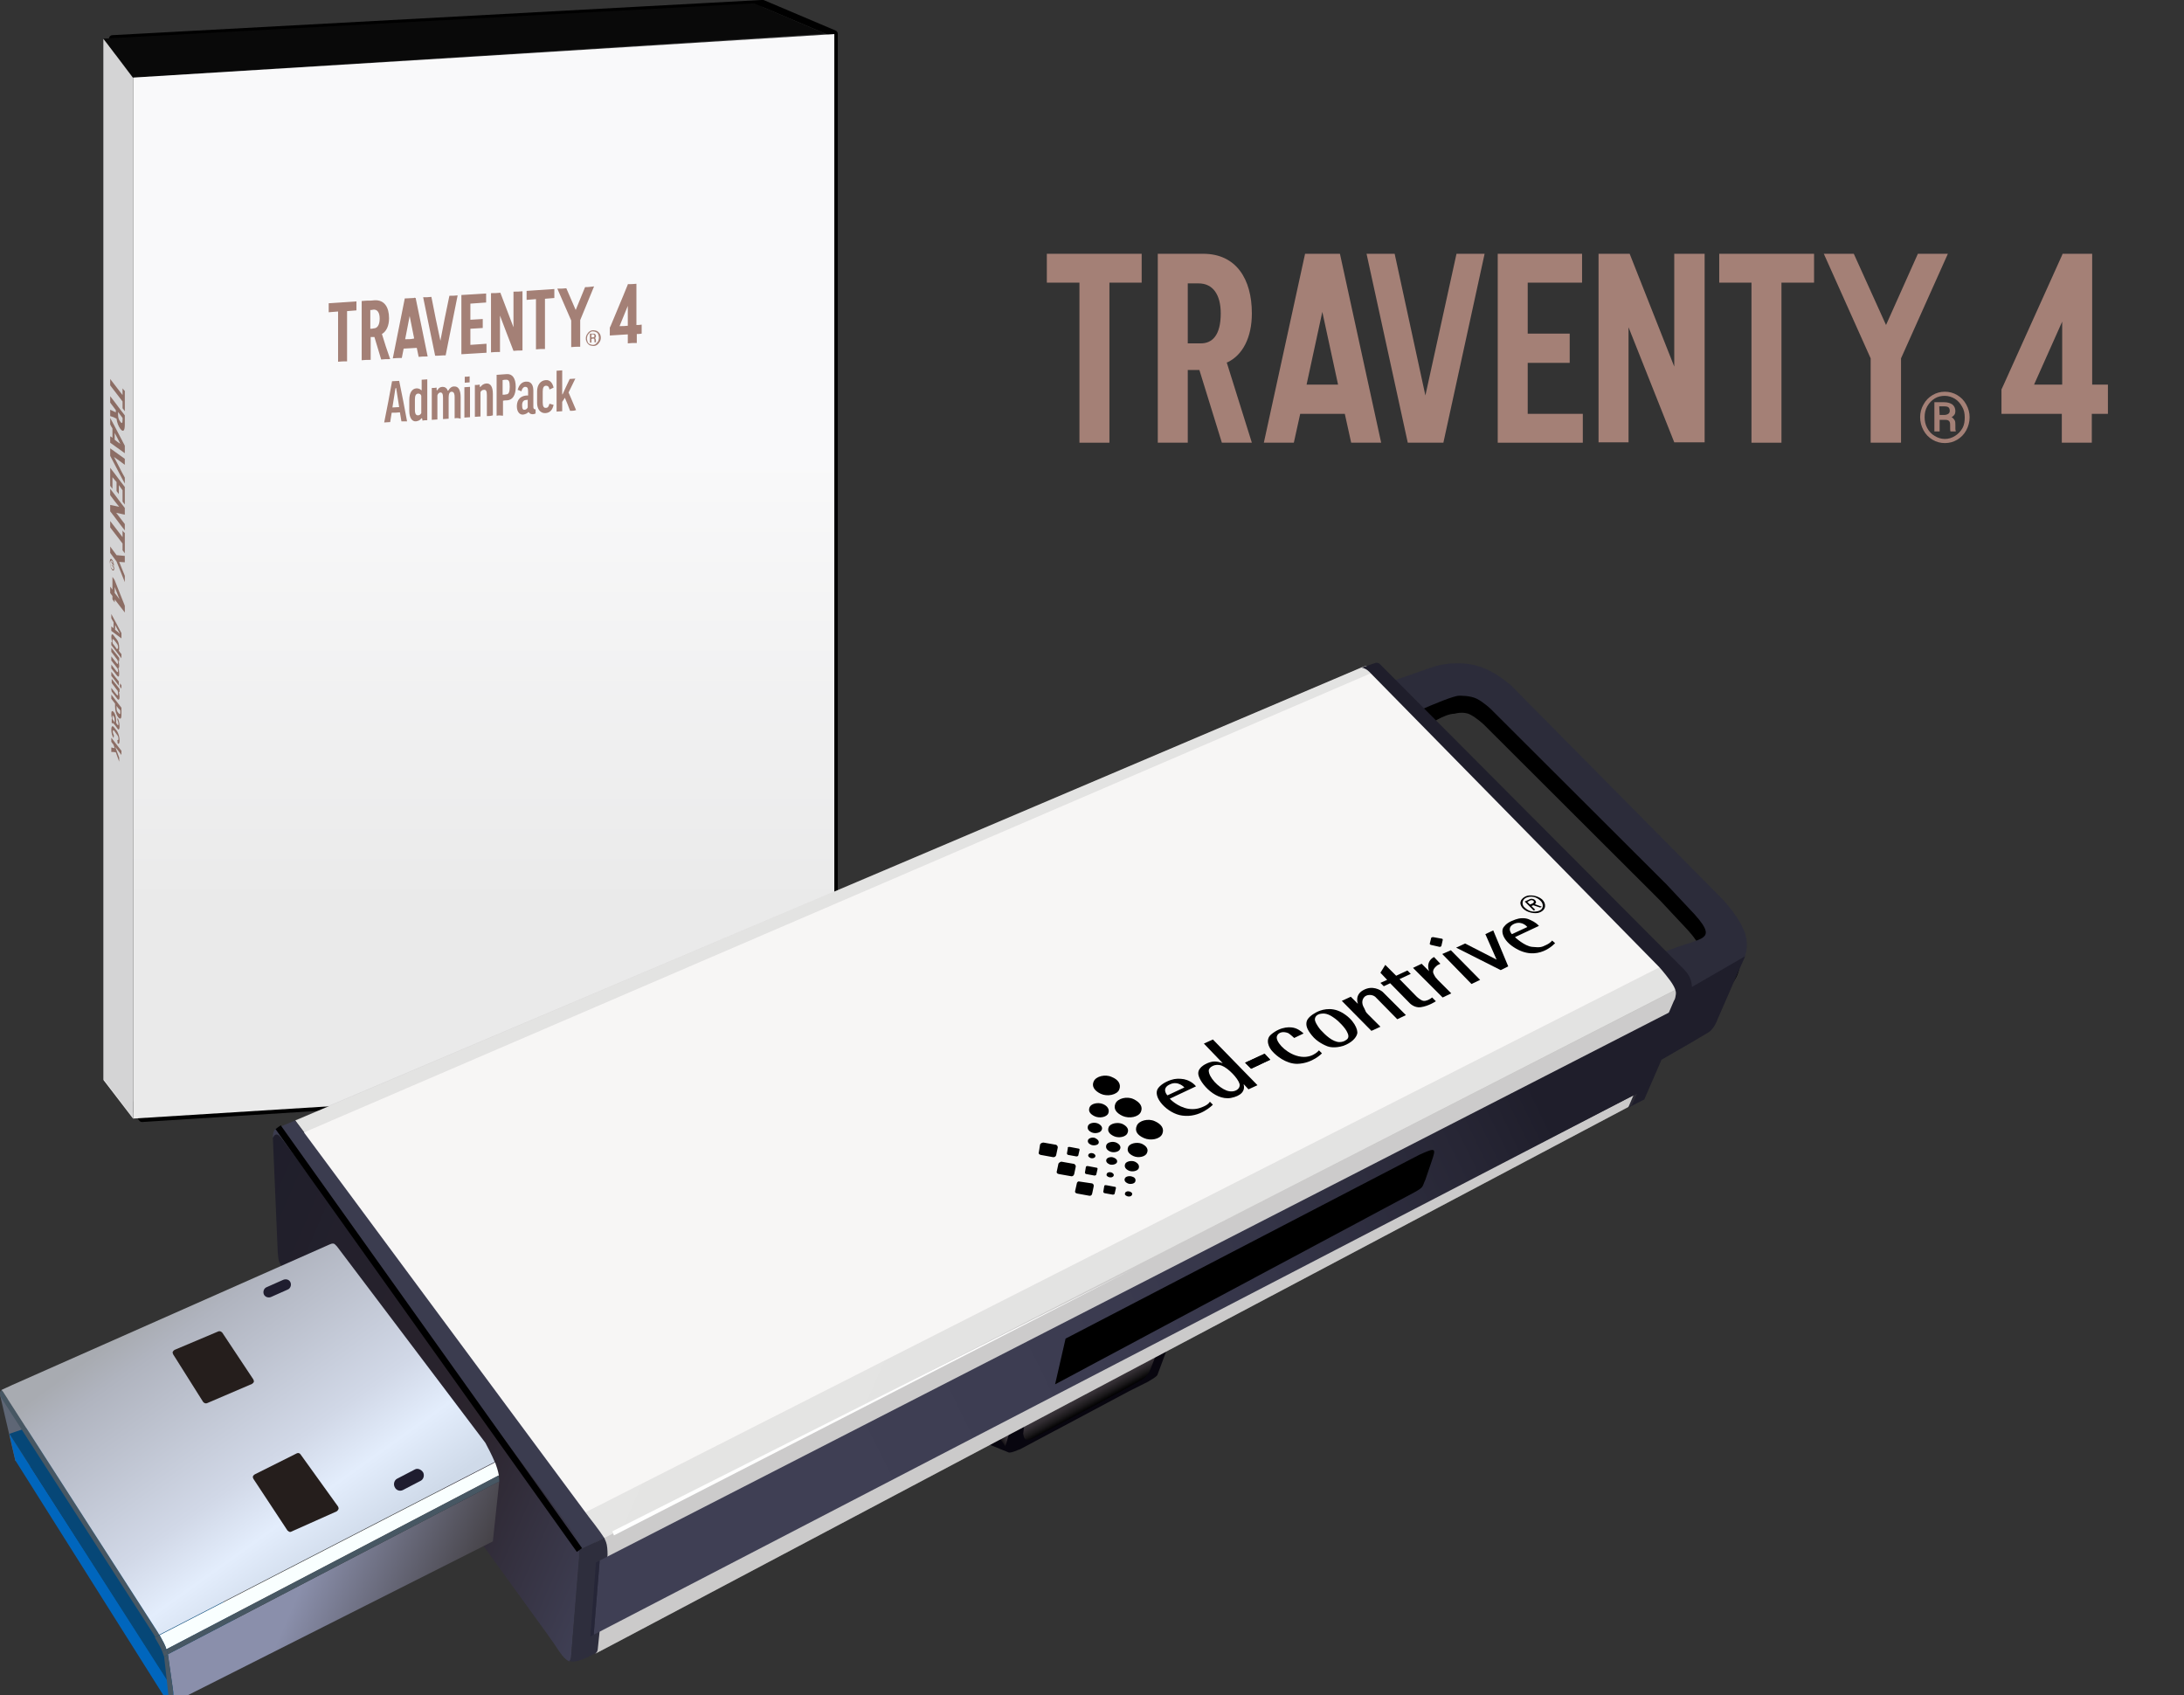 <?xml version="1.0" encoding="utf-8"?>
<!-- Generator: Adobe Illustrator 28.2.0, SVG Export Plug-In . SVG Version: 6.00 Build 0)  -->
<svg version="1.1" id="レイヤー_1" xmlns="http://www.w3.org/2000/svg" xmlns:xlink="http://www.w3.org/1999/xlink" x="0px"
	 y="0px" viewBox="0 0 582.7 452.2" style="enable-background:new 0 0 582.7 452.2;" xml:space="preserve">
<rect x="0" y="0" width="582.7" height="452.2" fill="#333333" stroke="none"/>
<style>
	.st0{fill:none;stroke:#000000;stroke-width:1.836;stroke-linecap:round;stroke-linejoin:round;}
	.st1{fill:#090909;}
	.st2{fill:url(#SVGID_1_);}
	.st3{fill:#A48076;}
	.st4{fill:#F9F9FA;}
	.st5{opacity:0.15;enable-background:new    ;}
	.st6{display:none;}
	.st7{display:inline;}
	.st8{fill:#34D6B7;}
	.st9{fill:#FFC550;}
	.st10{fill:#345184;}
	.st11{fill:#FFFFFF;}
	.st12{fill:#BCF1F7;}
	.st13{fill:#34CED6;}
	.st14{fill:#E2E2E2;}
	.st15{fill:#E3FFF0;}
	.st16{fill:#CFF6FF;}
	.st17{fill:#A7E1EA;}
	.st18{fill:#EBFFF8;}
	.st19{fill:#D3E8F2;}
	.st20{fill:#A5EFD3;}
	.st21{opacity:0.5;fill:#80FFCE;enable-background:new    ;}
	.st22{fill:#95EFC6;}
	.st23{fill:#6BDDA6;}
	.st24{fill:#EFF4F4;}
	.st25{fill:#C1D6CF;}
	.st26{fill:#96DAED;}
	.st27{fill:#F8FFFB;}
	.st28{fill:#FFE1AB;}
	.st29{opacity:0.3;fill:#F5FEFF;enable-background:new    ;}
	.st30{display:inline;opacity:0.3;fill:#375E82;enable-background:new    ;}
	.st31{fill:#32D898;}
	.st32{fill:#D3F4E8;}
	.st33{opacity:0.5;fill:#FFE1AB;enable-background:new    ;}
	.st34{opacity:0.7;}
	.st35{display:inline;fill:#E2E2E2;}
	.st36{fill:#2C2C3A;}
	.st37{fill:#08060F;}
	.st38{fill:url(#SVGID_00000026881224257633847190000013341501492675644855_);}
	.st39{fill:url(#SVGID_00000049944759741147681670000013534574881802663334_);}
	.st40{fill:url(#SVGID_00000035516327383205050720000003236372176526297481_);}
	.st41{fill:#F7F6F5;}
	.st42{fill:none;}
	.st43{opacity:0.17;fill:#848484;enable-background:new    ;}
	.st44{opacity:0.17;fill:url(#SVGID_00000016061212623717467580000011047271690474926233_);enable-background:new    ;}
	.st45{opacity:0.26;fill:#545454;enable-background:new    ;}
	.st46{fill:#1F1E2B;}
	.st47{fill:#2F526C;}
	.st48{fill:url(#SVGID_00000021111548385804101830000011276753923028846010_);}
	.st49{fill:#9B4A63;}
	.st50{opacity:0.26;fill:#4F4F4F;enable-background:new    ;}
	.st51{fill:#3B3C4F;}
	.st52{fill:#2E2E3D;}
	.st53{fill:url(#SVGID_00000021096955130876535190000001749316927073733019_);}
	.st54{fill:#262638;}
	.st55{fill:#5E6675;}
	.st56{fill:#0066BD;}
	.st57{fill:#064777;}
	.st58{fill:url(#SVGID_00000171691556563718346410000010727402611890155945_);}
	.st59{fill:#F9FFFF;}
	.st60{fill:#475763;}
	.st61{fill:url(#SVGID_00000070101864469253406170000000977793035904905912_);}
	.st62{fill:#251E1C;}
	.st63{fill:#1F1D2F;}
	.st64{fill:#FFFFFF;stroke:#000000;stroke-width:1.716;stroke-miterlimit:10;}
</style>
<g>
	<polygon class="st0" points="203.5,0.9 30,10.3 30,288 37.9,298.4 222.6,286.7 222.6,9 	"/>
	<polygon class="st1" points="201.2,0.9 220.2,9 35.5,20.7 27.6,10.3 	"/>
	<g>
		
			<linearGradient id="SVGID_1_" gradientUnits="userSpaceOnUse" x1="-17.936" y1="71.037" x2="-17.191" y2="71.037" gradientTransform="matrix(1.973248e-11 -190.589 190.589 1.973248e-11 -13409.945 -3154.204)">
			<stop  offset="0" style="stop-color:#EAEAEA"/>
			<stop  offset="0.165" style="stop-color:#EAEAEA"/>
			<stop  offset="1" style="stop-color:#F9F9FA"/>
		</linearGradient>
		<path class="st2" d="M35.5,298.4c62.4-3.9,124.7-7.8,187.1-11.6c0-92.6,0-185.1,0-277.7C160.2,13,97.9,16.9,35.5,20.7
			C35.5,113.3,35.5,205.8,35.5,298.4z"/>
		<path class="st3" d="M87.7,83.3c1-0.1,1.5-0.1,2.5-0.2c0,5.4,0,8,0,13.4c0.9-0.1,1.4-0.1,2.4-0.1c0-5.4,0-8,0-13.4
			c1-0.1,1.5-0.1,2.5-0.2c0-1,0-1.5,0-2.4c-3,0.2-4.5,0.3-7.4,0.5C87.7,81.8,87.7,82.3,87.7,83.3z"/>
		<path class="st3" d="M125.5,87.7c1.3-0.1,2-0.1,3.3-0.2c0-1,0-1.5,0-2.4c-1.3,0.1-2,0.1-3.3,0.2c0-1.7,0-2.6,0-4.3
			c1.7-0.1,2.5-0.2,4.2-0.3c0-1,0-1.5,0-2.4c-2.6,0.2-4,0.2-6.6,0.4c0,6.3,0,9.5,0,15.8c2.7-0.2,4-0.2,6.7-0.4c0-1,0-1.5,0-2.4
			c-1.7,0.1-2.6,0.2-4.3,0.3C125.5,90.2,125.5,89.4,125.5,87.7z"/>
		<path class="st3" d="M140.5,80c1-0.1,1.5-0.1,2.5-0.2c0,5.4,0,8,0,13.4c0.9-0.1,1.4-0.1,2.4-0.1c0-5.4,0-8,0-13.4
			c1-0.1,1.5-0.1,2.5-0.2c0-1,0-1.5,0-2.4c-3,0.2-4.5,0.3-7.4,0.5C140.5,78.6,140.5,79,140.5,80z"/>
		<path class="st3" d="M137,87.3c-1.4-3.7-2.1-5.5-3.5-9.2h-0.1c-0.9,0.1-1.4,0.1-2.3,0.1H131c0,6.3,0,9.5,0,15.8
			c0.9-0.1,1.4-0.1,2.4-0.1c0-3.9,0-5.8,0-9.7c1.4,3.8,2.2,5.7,3.6,9.4c0.9-0.1,1.4-0.1,2.4-0.1c0-6.3,0-9.5,0-15.8
			c-0.9,0.1-1.4,0.1-2.4,0.1C137,81.6,137,83.5,137,87.3z"/>
		<path class="st3" d="M110.4,79.5c-0.8,0-1.2,0.1-2,0.1c-0.2,0-0.2,0-0.4,0c-1.3,6.4-1.9,9.6-3.2,16c0.9-0.1,1.4-0.1,2.4-0.1
			c0.2-1,0.3-1.5,0.5-2.5c1.4-0.1,2.1-0.1,3.5-0.2c0.2,1,0.3,1.4,0.5,2.4c0.9-0.1,1.4-0.1,2.4-0.1c-1.3-6.3-1.9-9.4-3.2-15.6
			C110.6,79.4,110.5,79.4,110.4,79.5z M108.1,90.5c0.5-2.5,0.7-3.7,1.2-6.2c0.5,2.4,0.7,3.6,1.2,6C109.6,90.5,109.1,90.5,108.1,90.5
			z"/>
		<path class="st3" d="M117.5,90.9c-1-4.7-1.5-7-2.4-11.7c-0.9,0.1-1.3,0.1-2.2,0.1c1.3,6.3,1.9,9.4,3.2,15.6c0.2,0,0.4,0,0.6,0
			c0.6,0,1-0.1,1.6-0.1c0.2,0,0.4,0,0.6,0c1.3-6.4,1.9-9.6,3.2-16c-0.9,0.1-1.3,0.1-2.2,0.1C118.9,83.7,118.4,86.1,117.5,90.9z"/>
		<path class="st3" d="M101.9,89.1c1.2-0.7,1.9-2.2,1.9-4.2c0-2.9-1.2-4.9-3.8-4.8c-0.8,0.1-1.3,0.1-2.1,0.1l0,0
			c-0.6,0-0.9,0.1-1.4,0.1c0,6.3,0,9.5,0,15.8c0.9-0.1,1.4-0.1,2.4-0.1c0-2.4,0-3.7,0-6.1l0,0l0,0c0.2,0,0.3,0,0.5,0s0.3,0,0.5,0
			c0.7,2.4,1.1,3.6,1.8,6c0.9-0.1,1.4-0.1,2.4-0.1C103.1,93,102.7,91.7,101.9,89.1L101.9,89.1z M98.8,87.7c0-2,0-3,0-5
			c0.3,0,0.5,0,0.8-0.1c1.1-0.1,1.7,0.8,1.7,2.4c0,1.8-0.7,2.6-1.6,2.6C99.4,87.7,99.2,87.7,98.8,87.7z"/>
		<path class="st3" d="M156.1,76.6c-1,2.5-1.5,3.7-2.5,6.1c-1-2.3-1.5-3.5-2.5-5.8c-0.9,0.1-1.4,0.1-2.4,0.1
			c1.5,3.4,2.2,5.1,3.7,8.5l0,0c0,2.8,0,4.2,0,7.1c0.9-0.1,1.4-0.1,2.4-0.1c0-2.8,0-4.2,0-7.1c1.5-3.6,2.2-5.4,3.7-9
			C157.5,76.5,157.1,76.6,156.1,76.6z"/>
		<path class="st3" d="M169.8,86.7c0-4.3,0-6.5,0-10.9v-0.1c-0.9,0.1-1.4,0.1-2.3,0.1v0.1c-1.8,4.5-2.8,6.7-4.6,11.1
			c-0.1,0.2-0.1,0.2-0.2,0.4l0,0c0,0.8,0,1.2,0,2.1c1.9-0.1,2.9-0.2,4.8-0.3c0,1,0,1.5,0,2.4c0.9-0.1,1.4-0.1,2.4-0.1
			c0-1,0-1.5,0-2.4c0.5,0,0.8,0,1.3-0.1c0-1,0-1.5,0-2.4C170.6,86.7,170.3,86.7,169.8,86.7z M167.5,86.9c-0.9,0.1-1.3,0.1-2.2,0.1
			c0.9-2.2,1.3-3.2,2.2-5.4C167.5,83.7,167.5,84.7,167.5,86.9z"/>
		<path class="st3" d="M156.3,90.3c0-0.4,0.1-0.8,0.3-1.1c0.2-0.3,0.4-0.6,0.7-0.8c0.3-0.2,0.6-0.3,1-0.3c0.3,0,0.7,0.1,1,0.2
			c0.3,0.2,0.5,0.4,0.7,0.7c0.2,0.3,0.3,0.7,0.3,1.1s-0.1,0.8-0.3,1.1c-0.2,0.3-0.4,0.6-0.7,0.8c-0.3,0.2-0.6,0.3-1,0.3
			c-0.3,0-0.7-0.1-1-0.2c-0.3-0.2-0.5-0.4-0.7-0.7C156.4,91,156.3,90.7,156.3,90.3z M159.8,90.1c0-0.3-0.1-0.6-0.2-0.9
			c-0.1-0.3-0.3-0.5-0.6-0.6c-0.2-0.1-0.5-0.2-0.8-0.2s-0.6,0.1-0.8,0.3c-0.2,0.2-0.4,0.4-0.6,0.7c-0.1,0.3-0.2,0.6-0.2,0.9
			s0.1,0.6,0.2,0.9c0.1,0.3,0.3,0.5,0.6,0.6s0.5,0.2,0.8,0.2s0.6-0.1,0.8-0.3c0.2-0.2,0.4-0.4,0.6-0.7
			C159.7,90.7,159.8,90.4,159.8,90.1z M157.8,90.4c0,0.4,0,0.6,0,1c-0.2,0-0.2,0-0.4,0c0-1,0-1.5,0-2.4c0.3,0,0.5,0,0.8,0
			s0.5,0,0.6,0.2c0.2,0.1,0.2,0.3,0.2,0.5s-0.1,0.4-0.3,0.5c0.1,0.1,0.2,0.1,0.2,0.2s0.1,0.2,0.1,0.4c0,0.2,0,0.3,0,0.3v0.2l0,0
			c-0.2,0-0.3,0-0.4,0c0-0.1,0-0.2,0-0.6c0-0.1,0-0.2-0.1-0.3c-0.1-0.1-0.2-0.1-0.3-0.1C158.1,90.4,158,90.4,157.8,90.4z M157.8,90
			c0.1,0,0.2,0,0.4,0c0.1,0,0.2,0,0.3-0.1s0.1-0.1,0.1-0.3c0-0.1,0-0.2-0.1-0.3c-0.1-0.1-0.2-0.1-0.3-0.1c-0.2,0-0.2,0-0.4,0
			C157.8,89.6,157.8,89.7,157.8,90z"/>
		<path class="st3" d="M107.1,112.4c-0.2-1-0.2-1.4-0.4-2.4c-0.9,0.1-1.3,0.1-2.2,0.1c-0.2,1-0.2,1.5-0.4,2.5c-0.6,0-1,0.1-1.6,0.1
			c0.9-4.4,1.3-6.6,2.1-11c0.8,0,1.2-0.1,1.9-0.1c0.9,4.3,1.3,6.5,2.1,10.8C108.1,112.4,107.8,112.4,107.1,112.4z M105.5,103.6
			c-0.3,2-0.5,3.1-0.8,5.1c0.7,0,1.1-0.1,1.8-0.1c-0.3-2-0.5-3.1-0.8-5.1L105.5,103.6L105.5,103.6z"/>
		<path class="st3" d="M111,112.4c-1.1,0.1-1.8-1-1.8-2.8c0-1.2,0-1.7,0-2.9c0-1.9,0.7-3,1.9-3.1c0.5,0,0.9,0.1,1.3,0.5l0,0h0.1
			c0-1.1,0-1.7,0-2.8c0.6,0,0.9-0.1,1.5-0.1c0,4.4,0,6.5,0,10.9c-0.5,0-0.8,0-1.3,0.1c0-0.2,0-0.4-0.1-0.6h-0.1h-0.1
			C112.2,112,111.7,112.3,111,112.4z M111.6,105c-0.6,0-0.9,0.5-0.9,1.5c0,1.1,0,1.7,0,2.9c0,0.6,0.1,1.4,0.8,1.4
			c0.4,0,0.7-0.2,0.9-0.6c0-1.9,0-2.8,0-4.6C112.3,105.2,112,105,111.6,105z"/>
		<path class="st3" d="M121.3,111.6c0-2.3,0-3.4,0-5.7c0-0.6-0.1-1.4-0.8-1.4c-0.5,0-0.8,0.5-0.8,1.5c0,2.3,0,3.4,0,5.7
			c-0.6,0-0.9,0.1-1.5,0.1c0-2.3,0-3.4,0-5.7c0-1-0.2-1.4-0.7-1.4c-0.3,0-0.7,0.3-0.8,0.8c0,2.6,0,3.8,0,6.4c-0.6,0-0.9,0.1-1.5,0.1
			c0-3.4,0-5.1,0-8.5c0.5,0,0.8,0,1.3-0.1c0,0.3,0,0.4,0,0.7h0.1h0.1c0.3-0.6,0.8-0.9,1.4-0.9s1.1,0.3,1.3,0.9v0.1h0.1h0.1
			c0.4-0.7,0.9-1.1,1.5-1.1c1.2-0.1,1.8,0.9,1.8,2.9c0,2.3,0,3.4,0,5.7C122.2,111.5,121.9,111.5,121.3,111.6z"/>
		<path class="st3" d="M123.9,111.4c0-3.3,0-4.9,0-8.1c0.6,0,0.9-0.1,1.5-0.1c0,3.3,0,4.9,0,8.1
			C124.8,111.3,124.5,111.4,123.9,111.4z M124,102.1c0-0.6,0-1,0-1.6c0.5,0,0.8,0,1.3-0.1c0,0.6,0,1,0,1.6
			C124.8,102,124.5,102.1,124,102.1z"/>
		<path class="st3" d="M129.9,111c0-2.3,0-3.4,0-5.6c0-1-0.2-1.5-0.8-1.4c-0.4,0-0.7,0.2-0.9,0.6c0,2.6,0,3.9,0,6.5
			c-0.6,0-0.9,0.1-1.5,0.1c0-3.4,0-5.1,0-8.5c0.5,0,0.8,0,1.3-0.1c0,0.3,0,0.4,0,0.6h0.1h0.1c0.4-0.5,0.8-0.8,1.5-0.9
			c1.2-0.1,1.8,0.9,1.8,2.8c0,2.3,0,3.4,0,5.7C130.8,111,130.5,111,129.9,111z"/>
		<path class="st3" d="M132.5,110.9c0-4.4,0-6.5,0-10.9c1.1-0.1,1.6-0.1,2.7-0.2c1.5-0.1,2.4,1.1,2.4,3.4c0,2.2-0.8,3.5-2.3,3.6
			c-0.4,0-0.7,0-1.1,0.1c0,1.6,0,2.4,0,4C133.4,110.8,133.1,110.8,132.5,110.9z M134.1,105.3c0.4,0,0.6,0,1-0.1c0.6,0,0.9-0.6,0.9-2
			s-0.2-1.9-0.9-1.9c-0.4,0-0.6,0-1,0.1C134.1,103,134.1,103.8,134.1,105.3z"/>
		<path class="st3" d="M139.6,110.6c-1,0.1-1.7-0.8-1.7-2.2c0-1,0.3-2.7,2.6-2.9c0.1,0,0.2,0,0.4,0c0-0.4,0-0.7,0-1.1
			c0-0.9-0.2-1.2-0.8-1.2c-0.4,0-0.8,0.4-1,1.2c-0.4-0.2-0.6-0.3-1-0.4c0.3-1,0.9-2.1,2.2-2.2c1.7-0.1,2,1.3,2,2.5
			c0,1.7,0,2.6,0,4.3c0,0.4,0.2,0.6,0.5,0.6h0.1c0,0.4,0,0.6,0,1.1c-0.2,0.1-0.5,0.2-0.7,0.2c-0.5,0-0.8-0.1-1.1-0.5l-0.1-0.1
			l-0.1,0.1C140.6,110.3,140.2,110.5,139.6,110.6z M140.4,106.7c-0.7,0-1.1,0.5-1.1,1.4s0.2,1.3,0.7,1.2c0.3,0,0.6-0.2,0.8-0.6
			c0-0.8,0-1.2,0-2.1C140.7,106.7,140.6,106.7,140.4,106.7z"/>
		<path class="st3" d="M145.6,110.2c-1.7,0.1-2.3-1.4-2.3-2.7c0-1.3,0-1.9,0-3.1c0-1.7,0.9-2.9,2.3-3c1.1-0.1,1.8,0.7,2.1,2
			c-0.4,0.2-0.6,0.3-1.1,0.5c-0.1-0.7-0.4-1-0.9-1c-0.6,0-0.9,0.5-0.9,1.5c0,1.2,0,1.8,0,3c0,1,0.3,1.5,0.9,1.4
			c0.5,0,0.7-0.4,0.9-1.1c0.4,0.1,0.7,0.2,1.1,0.3C147.4,109.4,146.7,110.1,145.6,110.2z"/>
		<path class="st3" d="M152.1,109.6c-0.5-1.4-0.8-2.1-1.4-3.5c-0.3,0.5-0.4,0.7-0.7,1.1c0,1,0,1.5,0,2.5c-0.6,0-0.9,0.1-1.5,0.1
			c0-4.4,0-6.5,0-10.9c0.6,0,0.9-0.1,1.5-0.1c0,2.6,0,3.8,0,6.4h0.1c0.8-1.7,1.1-2.5,1.9-4.1c0.6,0,0.9-0.1,1.5-0.1
			c-0.7,1.5-1.1,2.2-1.8,3.7c0.8,1.9,1.2,2.8,2,4.7C153.1,109.6,152.7,109.6,152.1,109.6z"/>
	</g>
	<g>
		<path class="st4" d="M35.5,298.4c-3.2-4.1-4.7-6.2-7.9-10.3c0-92.6,0-185.1,0-277.7c3.2,4.1,4.7,6.2,7.9,10.4
			C35.5,113.3,35.5,205.8,35.5,298.4z"/>
		<path class="st3" d="M29.7,167.1c0.2,0.2,0.4,0.3,0.6,0.5c0-0.6,0-1,0-1.6c-0.2-0.4-0.4-0.6-0.6-1.1c0-0.5,0-0.7,0-1.1
			c1.1,2,1.6,3,2.7,5.1c0,0.6,0,0.8,0,1.4c-1.1-0.8-1.6-1.2-2.7-2C29.7,167.8,29.7,167.6,29.7,167.1z M31.9,168.9
			c-0.5-0.9-0.7-1.3-1.2-2.2c0,0.5,0,0.8,0,1.3c0.5,0.4,0.8,0.6,1.3,1.1L31.9,168.9L31.9,168.9z"/>
		<path class="st3" d="M29.7,169.9c0-0.8,0.3-0.9,0.7-0.3c0.3,0.4,0.4,0.6,0.7,0.9c0.5,0.6,0.7,1.4,0.7,2.3c0,0.4,0,0.6-0.1,0.7l0,0
			v0.1c0.3,0.4,0.4,0.6,0.7,0.9c0,0.4,0,0.7,0,1.1c-1.1-1.4-1.6-2.1-2.7-3.5c0-0.4,0-0.6,0-0.9l0.2,0.2v-0.1l0,0
			C29.8,170.8,29.7,170.3,29.7,169.9z M31.5,172.7c0-0.4-0.1-0.8-0.4-1.1c-0.3-0.4-0.4-0.6-0.7-0.9c-0.2-0.2-0.4-0.4-0.4,0.1
			c0,0.3,0,0.6,0.1,0.9c0.5,0.6,0.7,0.9,1.1,1.5C31.4,173.1,31.5,172.9,31.5,172.7z"/>
		<path class="st3" d="M29.7,177.3c0.6,0.7,0.8,1.1,1.4,1.8c0.2,0.2,0.4,0.4,0.4-0.1c0-0.4-0.1-0.7-0.4-1c-0.6-0.7-0.8-1.1-1.4-1.8
			c0-0.4,0-0.7,0-1.1c0.6,0.7,0.8,1.1,1.4,1.8c0.2,0.3,0.4,0.3,0.4-0.1c0-0.2-0.1-0.6-0.2-0.8c-0.6-0.8-0.9-1.2-1.6-2.1
			c0-0.4,0-0.6,0-1.1c0.8,1.1,1.3,1.6,2.1,2.7c0,0.4,0,0.6,0,0.9c-0.1-0.1-0.1-0.1-0.2-0.2v0.1l0,0c0.1,0.4,0.2,0.9,0.2,1.3
			c0,0.4-0.1,0.7-0.2,0.6l0,0v0.1v0.1c0.2,0.5,0.2,1,0.2,1.4c0,0.8-0.2,0.9-0.7,0.3c-0.6-0.7-0.8-1.1-1.4-1.8
			C29.7,178,29.7,177.8,29.7,177.3z"/>
		<path class="st3" d="M29.7,179.2c0.8,1.1,1.2,1.6,2,2.6c0,0.4,0,0.7,0,1.1c-0.8-1.1-1.2-1.6-2-2.6
			C29.7,179.8,29.7,179.6,29.7,179.2z M32,182.3c0.2,0.2,0.2,0.3,0.4,0.5c0,0.4,0,0.6,0,0.9c-0.2-0.2-0.2-0.3-0.4-0.5
			C32,182.8,32,182.6,32,182.3z"/>
		<path class="st3" d="M29.7,183.5c0.6,0.7,0.8,1.1,1.4,1.8c0.3,0.3,0.4,0.3,0.4-0.1c0-0.3,0-0.6-0.1-0.9c-0.6-0.8-1-1.3-1.6-2.1
			c0-0.4,0-0.6,0-1.1c0.8,1.1,1.3,1.6,2.1,2.7c0,0.4,0,0.6,0,0.9c-0.1-0.1-0.1-0.1-0.2-0.2v0.1l0,0c0.1,0.4,0.2,0.9,0.2,1.3
			c0,0.8-0.3,1-0.7,0.4c-0.6-0.7-0.8-1.1-1.4-1.8C29.7,184.1,29.7,183.9,29.7,183.5z"/>
		<path class="st3" d="M29.7,185.3c1.1,1.4,1.6,2.1,2.7,3.5c0,0.8,0,1.1,0,1.9c0,1.1-0.3,1.3-0.9,0.6c-0.5-0.7-0.8-1.7-0.8-2.8
			c0-0.3,0-0.5,0-0.8c-0.4-0.5-0.6-0.8-1-1.3C29.7,186,29.7,185.8,29.7,185.3z M31.1,188.3c0,0.3,0,0.4,0,0.7c0,0.4,0.1,0.8,0.5,1.2
			c0.3,0.4,0.5,0.4,0.5,0c0-0.3,0-0.4,0-0.7C31.6,189,31.4,188.8,31.1,188.3z"/>
		<path class="st3" d="M29.7,190.4c0-0.7,0.2-0.9,0.6-0.5c0.3,0.3,0.7,1.1,0.7,2.7c0,0.1,0,0.2,0,0.3c0.1,0.1,0.2,0.2,0.3,0.4
			c0.2,0.3,0.3,0.2,0.3-0.2c0-0.3-0.1-0.7-0.3-1.1c0-0.2,0.1-0.3,0.1-0.5c0.2,0.5,0.5,1.3,0.5,2.2c0,1.2-0.4,1-0.6,0.6
			c-0.4-0.6-0.6-0.8-1.1-1.4c-0.1-0.1-0.1-0.1-0.1,0.1v0.1c-0.1-0.1-0.2-0.2-0.3-0.3c0-0.2,0-0.4,0-0.5c0-0.3,0-0.5,0.1-0.6l0,0
			v-0.1C29.7,191.2,29.7,190.8,29.7,190.4z M30.6,192.3c0-0.5-0.1-0.9-0.3-1.2c-0.2-0.3-0.3-0.3-0.3,0.1c0,0.2,0,0.5,0.1,0.8
			c0.2,0.3,0.3,0.4,0.5,0.7C30.6,192.4,30.6,192.4,30.6,192.3z"/>
		<path class="st3" d="M29.7,194.7c0-1.2,0.4-1.1,0.7-0.7c0.3,0.4,0.5,0.6,0.8,1c0.4,0.6,0.7,1.6,0.7,2.5c0,0.8-0.2,1.1-0.5,0.8
			c0-0.4-0.1-0.5-0.1-0.9c0.2,0.1,0.3,0,0.3-0.3c0-0.4-0.1-0.8-0.4-1.1c-0.3-0.4-0.4-0.6-0.7-1c-0.2-0.3-0.4-0.3-0.4,0.2
			c0,0.3,0.1,0.6,0.3,1c0,0.3-0.1,0.4-0.1,0.7C29.9,196.3,29.7,195.5,29.7,194.7z"/>
		<path class="st3" d="M29.7,199.4c0.4,0.1,0.5,0.1,0.9,0.2c-0.1-0.4-0.2-0.5-0.3-0.9c-0.2-0.3-0.4-0.5-0.6-0.8c0-0.4,0-0.7,0-1.1
			c1.1,1.4,1.6,2.1,2.7,3.5c0,0.4,0,0.7,0,1.1c-0.6-0.8-0.9-1.2-1.6-2.1v0.1c0.4,1.1,0.6,1.6,1,2.7c0,0.4,0,0.7,0,1.1
			c-0.4-1-0.5-1.5-0.9-2.5c-0.5-0.1-0.7-0.1-1.2-0.1C29.7,200.2,29.7,199.9,29.7,199.4z"/>
		<path class="st3" d="M32.7,103.6c0,0.7,0,1.1,0,1.8c-1.3-1.7-2-2.6-3.3-4.3c0,0.7,0,1,0,1.7c1.3,1.7,2,2.6,3.3,4.3
			c0,0.7,0,1.1,0,1.8c0.2,0.3,0.4,0.5,0.6,0.8c0-2.1,0-3.2,0-5.4C33.1,104.1,32.9,103.9,32.7,103.6z"/>
		<path class="st3" d="M31.1,128.6c0,0.9,0,1.4,0,2.4c0.2,0.3,0.4,0.5,0.6,0.8c0-0.9,0-1.4,0-2.4c0.4,0.6,0.6,0.8,1,1.4
			c0,1.2,0,1.8,0,3c0.2,0.3,0.4,0.5,0.6,0.8c0-1.9,0-2.8,0-4.7c-1.6-2-2.3-3.1-3.9-5.1c0,1.9,0,2.9,0,4.8c0.2,0.3,0.4,0.5,0.6,0.8
			c0-1.2,0-1.9,0-3.1C30.4,127.8,30.6,128,31.1,128.6z"/>
		<path class="st3" d="M32.7,141.5c0,0.7,0,1.1,0,1.8c-1.3-1.7-2-2.6-3.3-4.3c0,0.7,0,1,0,1.7c1.3,1.7,2,2.6,3.3,4.3
			c0,0.7,0,1.1,0,1.8c0.2,0.3,0.4,0.5,0.6,0.8c0-2.1,0-3.2,0-5.4C33.1,142,32.9,141.9,32.7,141.5z"/>
		<path class="st3" d="M31,136.8c0.9,0.2,1.4,0.3,2.3,0.5v-0.1c0-0.7,0-1,0-1.6v-0.1c-1.6-2-2.3-3.1-3.9-5.1c0,0.7,0,1,0,1.7
			c0.9,1.2,1.4,1.9,2.4,3.1c-0.9-0.2-1.4-0.3-2.4-0.5c0,0.7,0,1,0,1.7c1.6,2,2.3,3.1,3.9,5.1c0-0.7,0-1,0-1.7
			C32.4,138.6,31.9,138,31,136.8z"/>
		<path class="st3" d="M33.3,120.6c0-0.6,0-0.9,0-1.4c0-0.1,0-0.2,0-0.3c-1.6-3-2.3-4.5-3.9-7.4c0,0.7,0,1,0,1.7
			c0.2,0.5,0.4,0.7,0.6,1.1c0,1,0,1.5,0,2.5c-0.2-0.2-0.4-0.3-0.6-0.4c0,0.7,0,1,0,1.7c1.6,1.1,2.3,1.7,3.9,2.8
			C33.3,120.8,33.3,120.7,33.3,120.6z M30.6,115.5c0.6,1.1,0.9,1.7,1.5,2.9c-0.6-0.4-0.9-0.6-1.5-1.1
			C30.6,116.6,30.6,116.2,30.6,115.5z"/>
		<path class="st3" d="M30.4,121.9c1.2,0.8,1.8,1.3,2.9,2.1c0-0.6,0-1,0-1.6c-1.6-1.1-2.3-1.7-3.9-2.8c0,0.2,0,0.3,0,0.4
			c0,0.5,0,0.7,0,1.2c0,0.2,0,0.3,0,0.4c1.6,3,2.3,4.5,3.9,7.4c0-0.6,0-1,0-1.6C32.1,125.3,31.6,124.1,30.4,121.9z"/>
		<path class="st3" d="M31.1,111.7c0.1,1,0.5,2,1,2.7c0.7,0.9,1.2,0.7,1.2-1.1c0-0.6,0-0.9,0-1.5l0,0c0-0.4,0-0.6,0-1
			c-1.6-2-2.3-3.1-3.9-5.1c0,0.7,0,1,0,1.7c0.6,0.8,0.9,1.2,1.5,2l0,0l0,0c0,0.1,0,0.2,0,0.3c0,0.1,0,0.2,0,0.3
			c-0.6-0.3-0.9-0.4-1.5-0.7c0,0.7,0,1,0,1.7C30.1,111.2,30.4,111.3,31.1,111.7L31.1,111.7z M31.5,109.9c0.5,0.6,0.7,1,1.2,1.6
			c0,0.2,0,0.4,0,0.6c0,0.8-0.2,1-0.6,0.4c-0.5-0.6-0.6-1.3-0.6-1.9C31.5,110.3,31.5,110.2,31.5,109.9z"/>
		<path class="st3" d="M33.3,153.6c-0.6-1.5-0.9-2.2-1.5-3.7c0.6,0,0.9,0.1,1.5,0.1c0-0.7,0-1,0-1.7c-0.9-0.1-1.3-0.1-2.2-0.2l0,0
			c-0.7-0.9-1-1.4-1.7-2.3c0,0.7,0,1,0,1.7c0.7,0.9,1,1.4,1.7,2.3c0.9,2.2,1.3,3.3,2.2,5.5C33.3,154.6,33.3,154.2,33.3,153.6z"/>
		<path class="st3" d="M30.6,159.9c1.1,1.4,1.6,2.1,2.7,3.5l0,0c0-0.7,0-1,0-1.7v-0.1c-1.1-2.7-1.6-4.1-2.7-6.8
			c0-0.1-0.1-0.1-0.1-0.2l0,0c-0.2-0.3-0.3-0.4-0.5-0.7c0,1.4,0,2.1,0,3.4c-0.2-0.3-0.4-0.5-0.6-0.8c0,0.7,0,1,0,1.7
			c0.2,0.3,0.4,0.5,0.6,0.8c0,0.4,0,0.6,0,0.9c0.2,0.3,0.4,0.5,0.6,0.8C30.6,160.4,30.6,160.2,30.6,159.9z M30.6,158.2
			c0-0.6,0-1,0-1.6c0.5,1.3,0.8,2,1.3,3.3C31.4,159.2,31.1,158.8,30.6,158.2z"/>
		<path class="st3" d="M29.9,149.3c0.1,0.1,0.2,0.3,0.3,0.5c0.1,0.2,0.1,0.5,0.2,0.8c0,0.3,0.1,0.5,0.1,0.8s0,0.4-0.1,0.6
			c0,0.2-0.1,0.2-0.2,0.2s-0.2,0-0.3-0.2c-0.1-0.1-0.2-0.3-0.3-0.5c-0.1-0.2-0.1-0.5-0.2-0.8c0-0.3-0.1-0.5-0.1-0.8
			c0-0.2,0-0.4,0.1-0.6c0-0.2,0.1-0.2,0.2-0.2C29.8,149.1,29.8,149.1,29.9,149.3z M29.9,151.8c0.1,0.1,0.2,0.1,0.2,0.1
			c0.1,0,0.1-0.1,0.2-0.2c0-0.1,0.1-0.3,0.1-0.5s0-0.4-0.1-0.6c0-0.2-0.1-0.4-0.2-0.6c-0.1-0.2-0.1-0.3-0.2-0.4s-0.2-0.2-0.2-0.1
			s-0.1,0.1-0.2,0.2s-0.1,0.3-0.1,0.5s0,0.4,0.1,0.7c0,0.2,0.1,0.4,0.2,0.6C29.8,151.5,29.9,151.7,29.9,151.8z M29.9,150.3
			c-0.1-0.1-0.1-0.2-0.2-0.3c0-0.1,0-0.2,0-0.3c0.2,0.3,0.4,0.5,0.6,0.8c0,0.2,0,0.3,0,0.5s0,0.3,0,0.4c0,0.1-0.1,0.1-0.1,0
			c-0.1-0.1-0.1-0.2-0.1-0.4l-0.1,0.1l-0.1-0.1l-0.1-0.1l0,0l0,0c0-0.1,0-0.2,0-0.3c0,0,0.1,0.1,0.1,0.2H30c0,0,0-0.1,0-0.2
			C29.9,150.5,29.9,150.4,29.9,150.3z M30,150.4c0,0.1,0,0.2,0,0.3s0,0.2,0,0.3s0,0.1,0.1,0.2h0.1c0,0,0-0.1,0-0.2
			c0-0.1,0-0.2,0-0.3C30.1,150.6,30,150.5,30,150.4z"/>
	</g>
	<polygon class="st5" points="27.7,288 35.6,298.4 35.6,20.7 27.7,10.3 	"/>
</g>
<g class="st6">
	<g class="st7">
		<path class="st8" d="M707.4,537.5c0,2.1-1.7,4-4,4c-2.1,0-4-1.7-4-4c0-2.1,1.7-4,4-4S707.4,535.2,707.4,537.5z"/>
		<path class="st9" d="M682.5,536.4c-5.6,0-10.2-4.6-10.2-10c0-5.6,4.6-10,10.2-10s10,4.6,10,10C692.7,532,688,536.4,682.5,536.4z
			 M682.5,521.6c-2.7,0-4.8,2.1-4.8,4.8s2.1,4.8,4.8,4.8s4.8-2.1,4.8-4.8S685.2,521.6,682.5,521.6z"/>
		<path class="st8" d="M972.4,339.3h-3.5v3.5c0,1.5-1.2,2.7-2.7,2.7s-2.7-1.2-2.7-2.7v-3.5H960c-1.5,0-2.7-1.2-2.7-2.7
			s1.2-2.7,2.7-2.7h3.5v-3.4c0-1.5,1.2-2.7,2.7-2.7s2.7,1.2,2.7,2.7v3.5h3.5c1.5,0,2.7,1.2,2.7,2.7
			C975.3,337.9,973.9,339.3,972.4,339.3z"/>
		<path class="st10" d="M999.6,321.6c0,2.1-1.7,4-4,4c-2.1,0-4-1.7-4-4c0-2.1,1.7-4,4-4C997.9,317.6,999.6,319.3,999.6,321.6z"/>
	</g>
	<g class="st7">
		<path class="st10" d="M793.9,411c-11.9-30.1-5.8-65.6,18.6-89.9c11.7-11.7,26.1-19.2,41.2-22.5l8.8,40.7c-18.8,4-33,20.9-33,41
			c0,5.6,1,10.7,3.1,15.5L793.9,411z"/>
		<path class="st11" d="M812.5,439.2c-0.6-0.6-1.3-1.3-1.9-1.9l30.3-28.4c7.7,8.2,18.6,13.2,30.7,13.2c23.2,0,41.8-18.8,41.8-41.8
			c0-16.5-9.6-30.7-23.4-37.6l18.4-37.4c8.1,3.8,15.5,9.2,22.1,15.9c32.6,32.6,32.6,85.5,0,118.1C898,471.8,845.1,471.8,812.5,439.2
			z"/>
		<path class="st8" d="M871.6,338.1c-3.1,0-6.1,0.4-9,1l-8.8-40.7c18.2-4,37.6-1.7,54.8,6.7l-18.4,37.4
			C884.6,339.8,878.3,338.1,871.6,338.1z"/>
		<path class="st12" d="M810.6,437.3c-7.3-7.9-12.8-16.7-16.7-26.1l38.7-15.3c1.9,5,4.8,9.4,8.2,13L810.6,437.3z"/>
	</g>
	<g class="st7">
		<g>
			<path class="st13" d="M1062,361.5v279.8c0,4.8-3.8,8.6-8.6,8.6h-179c-4.8,0-8.6-3.8-8.6-8.6V361.5c0-4.8,3.8-8.6,8.6-8.6h178.9
				C1058.1,352.9,1062,356.7,1062,361.5z"/>
			<path class="st14" d="M846.2,657.8h235.5c2.1,0,4-1.7,4-4l0,0c0-2.1-1.7-4-4-4H846.2c-2.1,0-4,1.7-4,4l0,0
				C842.2,656,843.9,657.8,846.2,657.8z"/>
			<path class="st13" d="M1062,361.5v20.9H866v-20.9c0-4.8,3.8-8.6,8.6-8.6h178.9C1058.1,352.9,1062,356.7,1062,361.5z"/>
			<g>
				<g>
					<path class="st15" d="M964,642.4L964,642.4c-4.4,0-8.1-3.6-8.1-8.1l0,0c0-4.4,3.6-8.1,8.1-8.1l0,0c4.4,0,8.1,3.6,8.1,8.1l0,0
						C972,638.8,968.4,642.4,964,642.4z"/>
				</g>
			</g>
			<g>
				<g>
					<path class="st15" d="M888.6,370.7L888.6,370.7c-1.7,0-3.3-1.5-3.3-3.3l0,0c0-1.7,1.5-3.3,3.3-3.3l0,0c1.7,0,3.3,1.5,3.3,3.3
						l0,0C891.9,369.2,890.3,370.7,888.6,370.7z"/>
				</g>
			</g>
			<g>
				<g>
					<path class="st15" d="M899,370.7L899,370.7c-1.7,0-3.3-1.5-3.3-3.3l0,0c0-1.7,1.5-3.3,3.3-3.3l0,0c1.7,0,3.3,1.5,3.3,3.3l0,0
						C902.2,369.2,900.7,370.7,899,370.7z"/>
				</g>
			</g>
			<rect x="869.1" y="382.4" class="st16" width="189.8" height="235.5"/>
		</g>
		<g>
			<g>
				<rect x="840.1" y="433.4" class="st17" width="62.9" height="27.8"/>
				<rect x="878.5" y="504.4" class="st17" width="62.9" height="27.8"/>
				<rect x="859.3" y="468.9" class="st17" width="62.9" height="27.8"/>
			</g>
			<g>
				<rect x="878.5" y="392.2" class="st18" width="169.5" height="31.6"/>
				<rect x="1020.4" y="396.8" class="st19" width="22.6" height="22.6"/>
				<rect x="889.4" y="398.1" class="st20" width="48.7" height="4.4"/>
				<rect x="889.4" y="405.8" class="st20" width="48.7" height="4.4"/>
				<rect x="889.4" y="413.7" class="st20" width="32.8" height="4.4"/>
			</g>
			<g>
				<rect x="941.4" y="527.8" class="st21" width="138.6" height="65"/>
				<rect x="955.2" y="550.2" class="st15" width="54.5" height="5.6"/>
				<rect x="955.2" y="560" class="st15" width="41.4" height="5.6"/>
				<rect x="955.2" y="569.8" class="st15" width="28" height="5.6"/>
				<rect x="986.6" y="569.8" class="st15" width="16.7" height="5.6"/>
				<rect x="955.2" y="579.5" class="st15" width="37.8" height="5.6"/>
			</g>
			<g>
				<rect x="878.5" y="542.7" class="st22" width="50" height="50"/>
				<g>
					<ellipse class="st23" cx="903.6" cy="567.8" rx="15.7" ry="15.7"/>
					<path class="st24" d="M915.5,567.8c0,4-1.9,7.5-4.8,9.6c-1,0.6-1.9,1.2-2.9,1.5c-0.4,0.2-1,0.4-1.3,0.4c-0.4,0-0.6,0.2-1,0.2
						c-0.6,0.2-1.2,0.2-1.9,0.2c-1.2,0-2.5-0.2-3.5-0.6c-4.8-1.5-8.4-5.9-8.4-11.3c0-1.9,0.4-3.6,1.2-5.2c1-1.9,2.3-3.6,4-4.8
						c0.4-0.2,0.8-0.6,1.3-0.8c1-0.6,1.9-0.8,3.1-1c0.8-0.2,1.5-0.2,2.1-0.2c5,0,9.4,3.1,11.1,7.7
						C915.1,565,915.5,566.3,915.5,567.8z"/>
					<path class="st25" d="M903.6,569.2c-0.8,0-1.3-0.6-1.3-1.3v-7.7c0-0.8,0.6-1.3,1.3-1.3s1.3,0.6,1.3,1.3v7.7
						C904.9,568.6,904.3,569.2,903.6,569.2z"/>
					<path class="st25" d="M903.6,569.2c-0.4,0-1-0.2-1.2-0.6c-0.4-0.6-0.2-1.5,0.4-1.9l4-2.5c0.6-0.4,1.5-0.2,1.9,0.4
						c0.4,0.6,0.2,1.5-0.4,1.9l-4,2.5C904,569.2,903.8,569.2,903.6,569.2z"/>
				</g>
			</g>
			<g>
				<rect x="949" y="433.4" class="st26" width="98.9" height="98.9"/>
				<path class="st27" d="M998.5,487.3L998.5,487.3c-6.9,0-12.7-5.6-12.7-12.7v-7.5c0-6.9,5.6-12.7,12.7-12.7l0,0
					c6.9,0,12.7,5.6,12.7,12.7v7.5C1011.1,481.5,1005.6,487.3,998.5,487.3z"/>
				<path class="st27" d="M998.5,480.8c-11.9,0-22.1,6.9-26.8,17.1c-2.9,5.9,1.5,12.7,8.1,12.7h37.8c6.5,0,10.7-6.7,8.1-12.7
					C1020.7,487.7,1010.4,480.8,998.5,480.8z"/>
			</g>
			<rect x="878.5" y="596" class="st28" width="169.5" height="8.1"/>
		</g>
		<g>
			<path class="st13" d="M1060.6,430.2L1060.6,430.2v-29.5l0,0c2.1,0,3.8,1.7,3.8,3.8v21.9C1064.5,428.4,1062.7,430.2,1060.6,430.2z
				"/>
			<path class="st13" d="M1060.6,462.9L1060.6,462.9v-29.5l0,0c2.1,0,3.8,1.7,3.8,3.8v22.1C1064.5,461.4,1062.7,462.9,1060.6,462.9z
				"/>
		</g>
		<g>
			<polygon class="st29" points="979.1,382.4 869.1,492.5 869.1,433.2 919.9,382.4 			"/>
			<polygon class="st29" points="1020.4,382.4 869.1,533.7 869.1,504.2 990.8,382.4 			"/>
		</g>
	</g>
	<path class="st30" d="M908.4,551.9v25.3c0,1.2-0.8,1.9-1.7,2.3v70.2h-32.2c-4.8,0-8.6-3.8-8.6-8.6V500h34.7c3.3,0,5.9,2.7,5.9,5.9
		v43.5C907.6,549.8,908.4,550.8,908.4,551.9z"/>
	<g class="st7">
		<g>
			<path class="st31" d="M883.8,488.5v194.2c0,3.3-2.7,5.9-5.9,5.9H776.1c-3.3,0-5.9-2.7-5.9-5.9V488.5c0-3.3,2.7-5.9,5.9-5.9h102
				C881.1,482.5,883.8,485.2,883.8,488.5z"/>
			<path class="st31" d="M883.8,488.5v14.4H770.1v-14.4c0-3.3,2.7-5.9,5.9-5.9h102C881.1,482.5,883.8,485.2,883.8,488.5z"/>
			<g>
				<g>
					<path class="st15" d="M826.9,683.5L826.9,683.5c-3.1,0-5.6-2.5-5.6-5.6l0,0c0-3.1,2.5-5.6,5.6-5.6l0,0c3.1,0,5.6,2.5,5.6,5.6
						l0,0C832.4,681,829.9,683.5,826.9,683.5z"/>
				</g>
			</g>
			<g>
				<g>
					<path class="st15" d="M806.4,494.8L806.4,494.8c-1.3,0-2.3-1-2.3-2.3l0,0c0-1.3,1-2.3,2.3-2.3l0,0c1.3,0,2.3,1,2.3,2.3l0,0
						C808.7,493.6,807.5,494.8,806.4,494.8z"/>
				</g>
			</g>
			<path class="st15" d="M838.4,493.2h-22.6c-0.4,0-0.8-0.4-0.8-0.8s0.4-0.8,0.8-0.8h22.6c0.4,0,0.8,0.4,0.8,0.8
				C839.1,492.9,838.8,493.2,838.4,493.2z"/>
			<rect x="772.2" y="502.8" class="st16" width="109.5" height="163.6"/>
		</g>
		<g>
			<rect x="781" y="589.7" class="st18" width="19.9" height="6.3"/>
			<rect x="831.7" y="589.7" class="st18" width="19.9" height="6.3"/>
			<rect x="806.4" y="589.7" class="st18" width="19.9" height="6.3"/>
		</g>
		<g>
			<g>
				<rect x="792.9" y="601.2" class="st18" width="80.2" height="22.1"/>
				<rect x="853.9" y="604.3" class="st32" width="15.7" height="15.7"/>
				<rect x="788.7" y="605.2" class="st20" width="33.9" height="3.1"/>
				<rect x="788.7" y="610.6" class="st20" width="33.9" height="3.1"/>
				<rect x="788.7" y="616" class="st20" width="22.8" height="3.1"/>
			</g>
			<g>
				<rect x="781" y="628.6" class="st18" width="58.7" height="27.4"/>
				<rect x="788.7" y="632.8" class="st28" width="29.9" height="3.1"/>
				<rect x="788.7" y="638.2" class="st28" width="22.8" height="3.1"/>
				<rect x="788.7" y="643.6" class="st28" width="15.3" height="3.1"/>
				<rect x="806" y="643.6" class="st20" width="9.2" height="3.1"/>
				<rect x="788.7" y="648.9" class="st28" width="20.7" height="3.1"/>
			</g>
			<g>
				<rect x="765.5" y="513" class="st33" width="86.3" height="70.4"/>
				<g>
					<circle class="st9" cx="816.3" cy="548.5" r="22.1"/>
					<path class="st24" d="M833.2,548.5c0,5.6-2.7,10.4-6.9,13.4c-1.2,1-2.7,1.7-4,2.1c-0.6,0.2-1.3,0.4-1.9,0.6
						c-0.4,0.2-0.8,0.2-1.3,0.2c-0.8,0.2-1.7,0.2-2.7,0.2c-1.7,0-3.5-0.2-5-0.8c-6.9-2.1-11.7-8.4-11.7-15.9c0-2.7,0.6-5.2,1.7-7.3
						c1.3-2.7,3.3-5,5.8-6.7c0.6-0.4,1.2-0.8,1.7-1.2c1.3-0.8,2.9-1.2,4.4-1.5c1-0.2,2.1-0.2,3.1-0.2c7.1,0,13.2,4.4,15.5,10.7
						C832.6,544.3,833.2,546.4,833.2,548.5z"/>
					<path class="st25" d="M816.3,550.4c-1.2,0-1.9-1-1.9-1.9v-10.7c0-1.2,1-1.9,1.9-1.9c1.2,0,1.9,1,1.9,1.9v10.7
						C818.2,549.6,817.5,550.4,816.3,550.4z"/>
					<path class="st25" d="M816.3,550.4c-0.6,0-1.3-0.4-1.7-1c-0.6-1-0.4-2.1,0.6-2.7l5.6-3.5c1-0.6,2.1-0.4,2.7,0.6
						c0.6,1,0.4,2.1-0.6,2.7l-5.6,3.5C817.1,550.4,816.7,550.4,816.3,550.4z"/>
				</g>
				<polygon class="st29" points="848.5,502.8 772.2,579.3 772.2,538.3 807.5,502.8 				"/>
				<polygon class="st29" points="877.3,502.8 772.2,607.9 772.2,587.4 856.6,502.8 				"/>
			</g>
			<g class="st34">
				<rect x="845.7" y="628.6" class="st22" width="42.4" height="42.4"/>
				<path class="st27" d="M866.8,651.8L866.8,651.8c-3.1,0-5.4-2.5-5.4-5.4v-3.3c0-3.1,2.5-5.4,5.4-5.4l0,0c3.1,0,5.4,2.5,5.4,5.4
					v3.3C872.1,649.3,869.8,651.8,866.8,651.8z"/>
				<path class="st27" d="M866.8,648.9c-5.2,0-9.4,3.1-11.5,7.3c-1.2,2.5,0.6,5.4,3.5,5.4h16.1c2.9,0,4.6-2.9,3.5-5.4
					C876.3,652,871.9,648.9,866.8,648.9z"/>
			</g>
			<rect x="859.3" y="513" class="st22" width="12.7" height="83"/>
		</g>
		<path class="st31" d="M883.1,562.1L883.1,562.1v-30.3l0,0c1.3,0,2.5,1.2,2.5,2.5v25.3C885.6,560.9,884.4,562.1,883.1,562.1z"/>
	</g>
	<path class="st30" d="M806.7,482.5l-10.4,30.7l-24,70.4l-2.3,6.9v-6.9h-4.6V513h4.6v-24.7c0-3.3,2.7-5.9,5.9-5.9L806.7,482.5
		L806.7,482.5L806.7,482.5z"/>
	<path class="st35" d="M713.4,696.5H900c2.1,0,4-1.7,4-4l0,0c0-2.1-1.7-4-4-4H713.4c-2.1,0-4,1.7-4,4l0,0
		C709.3,694.8,711.1,696.5,713.4,696.5z"/>
</g>
<g class="st6">
	<g class="st7">
		<path class="st8" d="M424.1,363.8c0,2.1-1.7,4-4,4c-2.1,0-4-1.7-4-4c0-2.1,1.7-4,4-4S424.1,361.5,424.1,363.8z"/>
		<path class="st9" d="M399.2,362.7c-5.6,0-10.2-4.6-10.2-10c0-5.6,4.6-10,10.2-10s10,4.6,10,10
			C409.4,358.3,404.7,362.7,399.2,362.7z M399.2,347.9c-2.7,0-4.8,2.1-4.8,4.8c0,2.7,2.1,4.8,4.8,4.8c2.7,0,4.8-2.1,4.8-4.8
			S401.9,347.9,399.2,347.9z"/>
		<path class="st8" d="M689.1,165.6h-3.5v3.5c0,1.5-1.2,2.7-2.7,2.7s-2.7-1.2-2.7-2.7v-3.5h-3.5c-1.5,0-2.7-1.2-2.7-2.7
			s1.2-2.7,2.7-2.7h3.5v-3.4c0-1.5,1.2-2.7,2.7-2.7s2.7,1.2,2.7,2.7v3.5h3.5c1.5,0,2.7,1.2,2.7,2.7
			C692,164.2,690.6,165.6,689.1,165.6z"/>
		<path class="st10" d="M716.3,147.9c0,2.1-1.7,4-4,4c-2.1,0-4-1.7-4-4c0-2.1,1.7-4,4-4S716.3,145.6,716.3,147.9z"/>
	</g>
	<g class="st7">
		<path class="st10" d="M510.6,237.3c-11.9-30.1-5.8-65.6,18.6-89.9c11.7-11.7,26.1-19.2,41.2-22.5l8.8,40.7c-18.8,4-33,20.9-33,41
			c0,5.6,1,10.7,3.1,15.5L510.6,237.3z"/>
		<path class="st11" d="M529.2,265.5c-0.6-0.6-1.3-1.3-1.9-1.9l30.3-28.4c7.7,8.2,18.6,13.2,30.7,13.2c23.2,0,41.8-18.8,41.8-41.8
			c0-16.5-9.6-30.7-23.4-37.6l18.4-37.4c8.1,3.8,15.5,9.2,22.1,15.9c32.6,32.6,32.6,85.5,0,118.1
			C614.7,298.1,561.8,298.1,529.2,265.5z"/>
		<path class="st8" d="M588.3,164.4c-3.1,0-6.1,0.4-9,1l-8.8-40.7c18.2-4,37.6-1.7,54.8,6.7l-18.4,37.4
			C601.3,166.1,595,164.4,588.3,164.4z"/>
		<path class="st12" d="M527.3,263.6c-7.3-7.9-12.8-16.7-16.7-26.1l38.7-15.3c1.9,5,4.8,9.4,8.2,13L527.3,263.6z"/>
	</g>
	<g class="st7">
		<g>
			<path class="st13" d="M778.7,187.8v279.8c0,4.8-3.8,8.6-8.6,8.6h-179c-4.8,0-8.6-3.8-8.6-8.6V187.8c0-4.8,3.8-8.6,8.6-8.6H770
				C774.8,179.2,778.7,183,778.7,187.8z"/>
			<path class="st14" d="M562.9,484.1h235.5c2.1,0,4-1.7,4-4l0,0c0-2.1-1.7-4-4-4H562.9c-2.1,0-4,1.7-4,4l0,0
				C558.9,482.3,560.6,484.1,562.9,484.1z"/>
			<path class="st13" d="M778.7,187.8v20.9h-196v-20.9c0-4.8,3.8-8.6,8.6-8.6h178.9C774.8,179.2,778.7,183,778.7,187.8z"/>
			<g>
				<g>
					<path class="st15" d="M680.7,468.7L680.7,468.7c-4.4,0-8.1-3.6-8.1-8.1l0,0c0-4.4,3.6-8.1,8.1-8.1l0,0c4.4,0,8.1,3.6,8.1,8.1
						l0,0C688.7,465.1,685.1,468.7,680.7,468.7z"/>
				</g>
			</g>
			<g>
				<g>
					<path class="st15" d="M605.3,197L605.3,197c-1.7,0-3.3-1.5-3.3-3.3l0,0c0-1.7,1.5-3.3,3.3-3.3l0,0c1.7,0,3.3,1.5,3.3,3.3l0,0
						C608.6,195.5,607,197,605.3,197z"/>
				</g>
			</g>
			<g>
				<g>
					<path class="st15" d="M615.7,197L615.7,197c-1.7,0-3.3-1.5-3.3-3.3l0,0c0-1.7,1.5-3.3,3.3-3.3l0,0c1.7,0,3.3,1.5,3.3,3.3l0,0
						C618.9,195.5,617.4,197,615.7,197z"/>
				</g>
			</g>
			<rect x="585.8" y="208.7" class="st16" width="189.8" height="235.5"/>
		</g>
		<g>
			<g>
				<rect x="556.8" y="259.7" class="st17" width="62.9" height="27.8"/>
				<rect x="595.2" y="330.7" class="st17" width="62.9" height="27.8"/>
				<rect x="576" y="295.2" class="st17" width="62.9" height="27.8"/>
			</g>
			<g>
				<rect x="595.2" y="218.5" class="st18" width="169.5" height="31.6"/>
				<rect x="737.1" y="223.1" class="st19" width="22.6" height="22.6"/>
				<rect x="606.1" y="224.4" class="st20" width="48.7" height="4.4"/>
				<rect x="606.1" y="232.1" class="st20" width="48.7" height="4.4"/>
				<rect x="606.1" y="240" class="st20" width="32.8" height="4.4"/>
			</g>
			<g>
				<rect x="658.1" y="354.1" class="st21" width="138.6" height="65"/>
				<rect x="671.9" y="376.5" class="st15" width="54.5" height="5.6"/>
				<rect x="671.9" y="386.3" class="st15" width="41.4" height="5.6"/>
				<rect x="671.9" y="396.1" class="st15" width="28" height="5.6"/>
				<rect x="703.3" y="396.1" class="st15" width="16.7" height="5.6"/>
				<rect x="671.9" y="405.8" class="st15" width="37.8" height="5.6"/>
			</g>
			<g>
				<rect x="595.2" y="369" class="st22" width="50" height="50"/>
				<g>
					<ellipse class="st23" cx="620.3" cy="394.1" rx="15.7" ry="15.7"/>
					<path class="st24" d="M632.2,394.1c0,4-1.9,7.5-4.8,9.6c-1,0.6-1.9,1.2-2.9,1.5c-0.4,0.2-1,0.4-1.3,0.4c-0.4,0-0.6,0.2-1,0.2
						c-0.6,0.2-1.2,0.2-1.9,0.2c-1.2,0-2.5-0.2-3.5-0.6c-4.8-1.5-8.4-5.9-8.4-11.3c0-1.9,0.4-3.6,1.2-5.2c1-1.9,2.3-3.6,4-4.8
						c0.4-0.2,0.8-0.6,1.3-0.8c1-0.6,1.9-0.8,3.1-1c0.8-0.2,1.5-0.2,2.1-0.2c5,0,9.4,3.1,11.1,7.7
						C631.8,391.3,632.2,392.6,632.2,394.1z"/>
					<path class="st25" d="M620.3,395.5c-0.8,0-1.3-0.6-1.3-1.3v-7.7c0-0.8,0.6-1.3,1.3-1.3s1.3,0.6,1.3,1.3v7.7
						C621.6,394.9,621,395.5,620.3,395.5z"/>
					<path class="st25" d="M620.3,395.5c-0.4,0-1-0.2-1.2-0.6c-0.4-0.6-0.2-1.5,0.4-1.9l4-2.5c0.6-0.4,1.5-0.2,1.9,0.4
						s0.2,1.5-0.4,1.9l-4,2.5C620.7,395.5,620.5,395.5,620.3,395.5z"/>
				</g>
			</g>
			<g>
				<rect x="665.7" y="259.7" class="st26" width="98.9" height="98.9"/>
				<path class="st27" d="M715.2,313.6L715.2,313.6c-6.9,0-12.7-5.6-12.7-12.7v-7.5c0-6.9,5.6-12.7,12.7-12.7l0,0
					c6.9,0,12.7,5.6,12.7,12.7v7.5C727.8,307.8,722.3,313.6,715.2,313.6z"/>
				<path class="st27" d="M715.2,307.1c-11.9,0-22.1,6.9-26.8,17.1c-2.9,5.9,1.5,12.7,8.1,12.7h37.8c6.5,0,10.7-6.7,8.1-12.7
					C737.4,314,727.1,307.1,715.2,307.1z"/>
			</g>
			<rect x="595.2" y="422.3" class="st28" width="169.5" height="8.1"/>
		</g>
		<g>
			<path class="st13" d="M777.3,256.5L777.3,256.5V227l0,0c2.1,0,3.8,1.7,3.8,3.8v21.9C781.2,254.7,779.4,256.5,777.3,256.5z"/>
			<path class="st13" d="M777.3,289.2L777.3,289.2v-29.5l0,0c2.1,0,3.8,1.7,3.8,3.8v22.1C781.2,287.7,779.4,289.2,777.3,289.2z"/>
		</g>
		<g>
			<polygon class="st29" points="695.8,208.7 585.8,318.8 585.8,259.5 636.6,208.7 			"/>
			<polygon class="st29" points="737.1,208.7 585.8,360 585.8,330.5 707.5,208.7 			"/>
		</g>
	</g>
	<path class="st30" d="M625.1,378.2v25.3c0,1.2-0.8,1.9-1.7,2.3V476h-32.2c-4.8,0-8.6-3.8-8.6-8.6V326.3h34.7c3.3,0,5.9,2.7,5.9,5.9
		v43.5C624.3,376.1,625.1,377.1,625.1,378.2z"/>
	<g class="st7">
		<g>
			<path class="st31" d="M600.5,314.8V509c0,3.3-2.7,5.9-5.9,5.9H492.8c-3.3,0-5.9-2.7-5.9-5.9V314.8c0-3.3,2.7-5.9,5.9-5.9h102
				C597.8,308.8,600.5,311.5,600.5,314.8z"/>
			<path class="st31" d="M600.5,314.8v14.4H486.8v-14.4c0-3.3,2.7-5.9,5.9-5.9h102C597.8,308.8,600.5,311.5,600.5,314.8z"/>
			<g>
				<g>
					<path class="st15" d="M543.6,509.8L543.6,509.8c-3.1,0-5.6-2.5-5.6-5.6l0,0c0-3.1,2.5-5.6,5.6-5.6l0,0c3.1,0,5.6,2.5,5.6,5.6
						l0,0C549.1,507.3,546.6,509.8,543.6,509.8z"/>
				</g>
			</g>
			<g>
				<g>
					<path class="st15" d="M523.1,321.1L523.1,321.1c-1.3,0-2.3-1-2.3-2.3l0,0c0-1.3,1-2.3,2.3-2.3l0,0c1.3,0,2.3,1,2.3,2.3l0,0
						C525.4,319.9,524.2,321.1,523.1,321.1z"/>
				</g>
			</g>
			<path class="st15" d="M555.1,319.5h-22.6c-0.4,0-0.8-0.4-0.8-0.8s0.4-0.8,0.8-0.8h22.6c0.4,0,0.8,0.4,0.8,0.8
				C555.8,319.2,555.5,319.5,555.1,319.5z"/>
			<rect x="488.9" y="329.1" class="st16" width="109.5" height="163.6"/>
		</g>
		<g>
			<rect x="497.7" y="416" class="st18" width="19.9" height="6.3"/>
			<rect x="548.4" y="416" class="st18" width="19.9" height="6.3"/>
			<rect x="523.1" y="416" class="st18" width="19.9" height="6.3"/>
		</g>
		<g>
			<g>
				<rect x="509.6" y="427.5" class="st18" width="80.2" height="22.1"/>
				<rect x="570.6" y="430.6" class="st32" width="15.7" height="15.7"/>
				<rect x="505.4" y="431.5" class="st20" width="33.9" height="3.1"/>
				<rect x="505.4" y="436.9" class="st20" width="33.9" height="3.1"/>
				<rect x="505.4" y="442.3" class="st20" width="22.8" height="3.1"/>
			</g>
			<g>
				<rect x="497.7" y="454.9" class="st18" width="58.7" height="27.4"/>
				<rect x="505.4" y="459.1" class="st28" width="29.9" height="3.1"/>
				<rect x="505.4" y="464.5" class="st28" width="22.8" height="3.1"/>
				<rect x="505.4" y="469.9" class="st28" width="15.3" height="3.1"/>
				<rect x="522.7" y="469.9" class="st20" width="9.2" height="3.1"/>
				<rect x="505.4" y="475.2" class="st28" width="20.7" height="3.1"/>
			</g>
			<g>
				<rect x="482.2" y="339.3" class="st33" width="86.3" height="70.4"/>
				<g>
					
						<ellipse transform="matrix(0.16 -0.987 0.987 0.16 77.662 840.881)" class="st9" cx="533" cy="374.8" rx="22.1" ry="22.1"/>
					<path class="st24" d="M549.9,374.8c0,5.6-2.7,10.4-6.9,13.4c-1.2,1-2.7,1.7-4,2.1c-0.6,0.2-1.3,0.4-1.9,0.6
						c-0.4,0.2-0.8,0.2-1.3,0.2c-0.8,0.2-1.7,0.2-2.7,0.2c-1.7,0-3.5-0.2-5-0.8c-6.9-2.1-11.7-8.4-11.7-15.9c0-2.7,0.6-5.2,1.7-7.3
						c1.3-2.7,3.3-5,5.8-6.7c0.6-0.4,1.2-0.8,1.7-1.2c1.3-0.8,2.9-1.2,4.4-1.5c1-0.2,2.1-0.2,3.1-0.2c7.1,0,13.2,4.4,15.5,10.7
						C549.3,370.6,549.9,372.7,549.9,374.8z"/>
					<path class="st25" d="M533,376.7c-1.2,0-1.9-1-1.9-1.9v-10.7c0-1.2,1-1.9,1.9-1.9c1.2,0,1.9,1,1.9,1.9v10.7
						C534.9,375.9,534.2,376.7,533,376.7z"/>
					<path class="st25" d="M533,376.7c-0.6,0-1.3-0.4-1.7-1c-0.6-1-0.4-2.1,0.6-2.7l5.6-3.5c1-0.6,2.1-0.4,2.7,0.6
						c0.6,1,0.4,2.1-0.6,2.7l-5.6,3.5C533.8,376.7,533.4,376.7,533,376.7z"/>
				</g>
				<polygon class="st29" points="565.2,329.1 488.9,405.6 488.9,364.6 524.2,329.1 				"/>
				<polygon class="st29" points="594,329.1 488.9,434.2 488.9,413.7 573.3,329.1 				"/>
			</g>
			<g class="st34">
				<rect x="562.4" y="454.9" class="st22" width="42.4" height="42.4"/>
				<path class="st27" d="M583.5,478.1L583.5,478.1c-3.1,0-5.4-2.5-5.4-5.4v-3.3c0-3.1,2.5-5.4,5.4-5.4l0,0c3.1,0,5.4,2.5,5.4,5.4
					v3.3C588.8,475.6,586.5,478.1,583.5,478.1z"/>
				<path class="st27" d="M583.5,475.2c-5.2,0-9.4,3.1-11.5,7.3c-1.2,2.5,0.6,5.4,3.5,5.4h16.1c2.9,0,4.6-2.9,3.5-5.4
					C593,478.3,588.6,475.2,583.5,475.2z"/>
			</g>
			<rect x="576" y="339.3" class="st22" width="12.7" height="83"/>
		</g>
		<path class="st31" d="M599.8,388.4L599.8,388.4v-30.3l0,0c1.3,0,2.5,1.2,2.5,2.5v25.3C602.3,387.2,601.1,388.4,599.8,388.4z"/>
	</g>
	<path class="st30" d="M523.4,308.8L513,339.5l-24,70.4l-2.3,6.9v-6.9h-4.6v-70.6h4.6v-24.7c0-3.3,2.7-5.9,5.9-5.9L523.4,308.8
		L523.4,308.8L523.4,308.8z"/>
	<path class="st35" d="M430.1,522.8h186.6c2.1,0,4-1.7,4-4l0,0c0-2.1-1.7-4-4-4H430.1c-2.1,0-4,1.7-4,4l0,0
		C426,521.1,427.8,522.8,430.1,522.8z"/>
</g>
<g id="レイヤー_8">
	<g>
		<g>
			<g>
				<path d="M427.1,263.5l19.9-7.1c0,0,4.4-1.3,5.4-2c1.3-0.9,1.7-2.1-2.1-6.3c-1.3-1.4-7.4-7.9-7.4-7.9l-47-46.9
					c0,0-1.9-1.8-3.7-2.7c-1.8-0.9-4.1-0.2-4.1-0.2c-2.8,0-7.2,3.2-7.2,3.2l-7.3-8.2l6.4-3c0,0,4.3-1.8,10.4-0.9
					c6,0.9,11.1,5.8,11.1,5.8l55.2,55.8c0,0,4.6,4.3,6.8,9.4c2.1,5.1-0.6,9.5-1.9,10.3c-6.1,3.7-16.4,8.7-16.4,8.7L427.1,263.5z"/>
				<path class="st36" d="M428.9,259.3l19.9-7.1c0,0,4.4-1.3,5.4-2c1.3-0.9,1.7-2.1-2.1-6.3c-1.3-1.4-7.4-7.9-7.4-7.9l-47-46.9
					c0,0-1.9-1.8-3.7-2.7c-1.8-0.9-4.7-0.8-4.7-0.8c-2.8,0-20.4,8.4-20.4,8.4l-5.5-9.5l18.4-6.4c0,0,4.3-1.8,10.4-0.9
					c6,0.9,11.1,5.8,11.1,5.8l55.2,55.8c0,0,4.6,4.3,6.8,9.4c2.1,5.1-0.6,9.5-1.9,10.3c-6.1,3.7-16.4,8.7-16.4,8.7L428.9,259.3z"/>
			</g>
			<g>
				<path class="st37" d="M306.3,368.6c0.4-0.3,2.2-1.2,2.5-1.8l3.5-9.4c0.3-1.3-0.1-1.7-0.5-2.7l-4.9-8.2c-1.4-1.3-2-1-3.2-0.4
					L261.5,368c-2.2,1.7-2.8,1.9-3.5,6.2l0.6,7.5c0.2,1.5,1.8,2.3,3.2,2.8l7.4,3c1.1,0,2-0.6,3-0.9l29.1-15.5L306.3,368.6z"/>
				
					<linearGradient id="SVGID_00000008830979326291371070000010390095075835815588_" gradientUnits="userSpaceOnUse" x1="-161.803" y1="-225.453" x2="-154.082" y2="-231.458" gradientTransform="matrix(0.917 0.399 0.399 -0.917 526.156 224.447)">
					<stop  offset="0" style="stop-color:#4F484F"/>
					<stop  offset="0.26" style="stop-color:#4C454C"/>
					<stop  offset="0.462" style="stop-color:#423C42"/>
					<stop  offset="0.646" style="stop-color:#322D32"/>
					<stop  offset="0.817" style="stop-color:#1A181A"/>
					<stop  offset="0.962" style="stop-color:#000000"/>
				</linearGradient>
				<path style="fill:url(#SVGID_00000008830979326291371070000010390095075835815588_);" d="M275.4,383.8c-1.9,0.6-2.1,0.3-2.4-1.3
					l0.4-3.7c0.1-0.7,0.3-1.6,1.4-2.1l32.6-16c1.4-0.6,1.1,0.3,0.9,1.1l-1.4,3.6c-0.8,2-1.9,2.5-4.5,3.9
					C300.3,370.6,275.4,383.8,275.4,383.8z"/>
				
					<linearGradient id="SVGID_00000049909641362647235160000004994106136905407648_" gradientUnits="userSpaceOnUse" x1="-176.063" y1="-243.609" x2="-178.782" y2="-247.542" gradientTransform="matrix(0.917 0.399 0.399 -0.917 526.156 224.447)">
					<stop  offset="0" style="stop-color:#4F484F"/>
					<stop  offset="0.196" style="stop-color:#4A434A"/>
					<stop  offset="0.429" style="stop-color:#3C363C"/>
					<stop  offset="0.681" style="stop-color:#242024"/>
					<stop  offset="0.945" style="stop-color:#020202"/>
					<stop  offset="0.962" style="stop-color:#000000"/>
				</linearGradient>
				<path style="fill:url(#SVGID_00000049909641362647235160000004994106136905407648_);" d="M268.2,385.8c0,0,1.9-5,0.9-6.8
					c-1-1.7-9.3-5.3-9.3-5.3"/>
				
					<linearGradient id="SVGID_00000019667811386232224420000014576432545886090397_" gradientUnits="userSpaceOnUse" x1="-180.193" y1="-242.619" x2="-153.593" y2="-210.013" gradientTransform="matrix(0.917 0.399 0.399 -0.917 526.156 224.447)">
					<stop  offset="0" style="stop-color:#566571"/>
					<stop  offset="0.962" style="stop-color:#000000"/>
				</linearGradient>
				<path style="fill:url(#SVGID_00000019667811386232224420000014576432545886090397_);" d="M262.4,370.4c0,0,6.3,5.5,9.2,5.2
					s35.4-17.2,35.4-17.2L262.4,370.4z"/>
			</g>
			<g>
				<path class="st41" d="M446.9,268.4c0,0,1.4-3.3,1.9-4.5c0.1-0.3,0.2-0.6,0.2-0.9c0-0.8-0.5-1.4-0.5-1.4s-2-3.6-2.4-4.4
					c-0.1-0.2-0.3-0.4-0.5-0.7l0,0c-0.4-0.4-0.7-0.8-0.7-0.8l-74.5-74.4c0,0-1.6-1.5-2.9-2.6l0,0l0,0l0,0l0,0
					c-0.4-0.4-0.9-0.6-1.2-0.8c-1.2-0.7-2.9,0.1-2.9,0.1l-108.2,46L78.8,298.9l2.4,3.2l-1.7,0.7l74.9,101.6l0,0l3.4,5.3
					c0,0,0.7,1.2,1,1.7c0,0,0,0,0,0.1c0.3,0.4,0.3,0.8,0.3,0.8s1.5,4.6,1.8,4.8c0.3,0.2,0.9-0.1,0.9-0.1l283.6-146.2
					C446.1,270.4,446.9,268.4,446.9,268.4z"/>
				<polygon class="st41" points="160.9,433.3 159.5,434 158.9,441.1 159.7,440.7 165.4,437.7 435.4,294.8 436.8,291.7 163.8,431.8 
									"/>
			</g>
			<g>
				<g>
					<path d="M277.5,305.3l-0.3,1.9c-0.2,0.5,0,0.8,0.5,0.9l3.3,0.6c0.3,0,0.7-0.1,0.8-0.6l0.4-1.9c0.1-0.5-0.3-0.7-0.4-0.8
						l-3.4-0.6C278.1,304.8,277.6,305,277.5,305.3z"/>
					<path d="M282.4,310.4l-0.4,1.9c-0.2,0.5,0,0.8,0.5,0.9l3.4,0.6c0.3,0,0.6-0.2,0.7-0.6l0.4-1.9c0.1-0.5-0.3-0.7-0.4-0.8
						l-3.4-0.6C283,309.9,282.6,310.1,282.4,310.4z"/>
					<path d="M284.9,306.3l-0.2,1.2c-0.1,0.3,0,0.5,0.3,0.6l2.2,0.4c0.2,0,0.5-0.1,0.5-0.3l0.3-1.3c0.1-0.3,0-0.5-0.3-0.5l-2.1-0.4
						C285.1,305.9,284.8,306,284.9,306.3z"/>
					<path d="M289.7,311.4l-0.2,1.2c-0.1,0.3,0,0.5,0.3,0.6l2.2,0.4c0.2,0,0.5-0.1,0.5-0.3l0.3-1.3c0.1-0.3,0-0.5-0.3-0.5l-2.1-0.4
						C290,311,289.7,311.1,289.7,311.4z"/>
					<path d="M294.6,316.5l-0.2,1.2c-0.1,0.3,0,0.5,0.3,0.6l2.2,0.4c0.2,0,0.5-0.1,0.5-0.3l0.3-1.3c0.1-0.3,0-0.5-0.3-0.5l-2.1-0.4
						C294.8,316.1,294.6,316.2,294.6,316.5z"/>
					<path d="M287.3,315.7l-0.4,1.8c-0.2,0.5,0,0.8,0.5,0.9l3.3,0.6c0.3,0,0.6-0.1,0.7-0.6l0.4-1.9c0.1-0.5-0.2-0.7-0.4-0.8
						l-3.4-0.5C287.8,315.1,287.4,315.2,287.3,315.7z"/>
					<path d="M298.6,290.7c-0.6,1.4-3.2,1.9-4.9,1.1c-1.7-0.8-2.5-2-1.9-3.3c0.6-1.4,3.1-2,4.8-1.2
						C298.4,288,299.2,289.3,298.6,290.7z"/>
					<path d="M304.4,296.6c-0.6,1.4-3.1,1.9-4.9,1.1c-1.7-0.8-2.5-1.9-1.9-3.3s3.1-2,4.8-1.2C304.1,294,305,295.2,304.4,296.6z"/>
					<path d="M310.1,302.5c-0.6,1.4-3.1,1.9-4.9,1.1s-2.5-1.9-1.9-3.3s3.1-2,4.8-1.2C309.9,299.9,310.7,301.1,310.1,302.5z"/>
					<path d="M295.7,297c-0.4,1-2.3,1.4-3.6,0.8c-1.3-0.6-1.8-1.4-1.4-2.4s2.2-1.4,3.5-0.9S296.1,296,295.7,297z"/>
					<path d="M300.8,302.3c-0.4,1-2.3,1.4-3.6,0.8c-1.3-0.6-1.8-1.4-1.4-2.4s2.3-1.4,3.6-0.9C300.7,300.4,301.3,301.3,300.8,302.3z"
						/>
					<path d="M306,307.6c-0.4,1-2.3,1.4-3.6,0.8c-1.3-0.6-1.8-1.4-1.4-2.4s2.3-1.4,3.6-0.9C305.9,305.7,306.5,306.6,306,307.6z"/>
					<path d="M293.9,301.5c-0.3,0.7-1.7,1-2.6,0.6s-1.3-1-1-1.8c0.3-0.7,1.6-1,2.6-0.6C293.8,300.1,294.3,300.8,293.9,301.5z"/>
					<path d="M298.8,306.6c-0.3,0.7-1.7,1-2.6,0.6s-1.3-1-1-1.8c0.3-0.7,1.7-1,2.6-0.6S299.2,305.9,298.8,306.6z"/>
					<path d="M303.8,311.7c-0.3,0.7-1.7,1-2.6,0.6s-1.3-1-1-1.8c0.3-0.7,1.7-1,2.6-0.6C303.6,310.3,304.1,310.9,303.8,311.7z"/>
					<path d="M293.1,305c-0.2,0.5-1.3,0.7-2,0.4c-0.7-0.3-1-0.8-0.8-1.3s1.2-0.8,1.9-0.5C293,304,293.3,304.5,293.1,305z"/>
					<path d="M298,310.1c-0.2,0.5-1.3,0.8-2,0.5s-1-0.8-0.8-1.3s1.2-0.8,1.9-0.5C297.9,309.1,298.2,309.6,298,310.1z"/>
					<path d="M302.9,315.2c-0.2,0.6-1.3,0.8-2,0.5s-1-0.8-0.8-1.3c0.2-0.6,1.3-0.8,2-0.5C302.8,314.1,303.1,314.6,302.9,315.2z"/>
					<path d="M292.2,308.6c-0.2,0.4-0.9,0.5-1.3,0.3s-0.7-0.5-0.5-0.9s0.8-0.5,1.3-0.3C292.1,307.9,292.4,308.2,292.2,308.6z"/>
					<path d="M297.1,313.7c-0.2,0.4-0.8,0.5-1.3,0.3s-0.7-0.5-0.5-0.9s0.8-0.5,1.3-0.3C297,313,297.3,313.3,297.1,313.7z"/>
					<path d="M302,318.8c-0.2,0.4-0.8,0.5-1.3,0.3s-0.7-0.5-0.5-0.9s0.8-0.5,1.3-0.3S302.2,318.4,302,318.8z"/>
				</g>
				<g>
					<path d="M407.5,240.6"/>
					<g>
						<path d="M411.4,239.9c-1.2-1-3.2-1.3-4.3-0.8c-1.1,0.5-2.1,1.6-0.9,3.1c1.1,1.3,3.5,1.7,4.6,1.2
							C412.6,242.7,412.6,241,411.4,239.9z M410.2,243.1c-1.8,0.4-3-0.5-3.7-1.3c-0.3-0.4-0.7-1.8,0.9-2.4c1.7-0.6,3.1,0.3,3.8,1.1
							C411.8,241.2,412,242.7,410.2,243.1z"/>
						<path d="M410.9,242.1l0.5-0.2l-1.9-0.7l0.1-0.1c0.4-0.3,0.2-0.8-0.2-1.1c-0.3-0.2-0.9-0.4-1.5,0l-1.1,0.5l2.4,2.4l0.4-0.2
							l-1-1l0.5-0.2L410.9,242.1z M408.9,241l-0.2,0.1l-0.5,0.2l-0.7-0.7l0.6-0.3l0.2-0.1c0.5-0.2,0.8,0.1,0.9,0.2
							S409.3,240.8,408.9,241z"/>
					</g>
					<g>
						<path d="M414.1,250.9c0,0-0.3,0.6-1.6,1.2c-1.2,0.6-1.6,0.7-3.7,0.5s-4.6-2.6-4.6-2.6l6.4-3c-0.9-1-1.9-1.4-2.8-1.8
							c-1.1-0.4-2.4-0.3-3.5,0.1c-1.7,0.6-2.5,1.2-3.1,2c-0.9,1.2-0.1,3.6,2.7,5.4c6.4,4.2,11-1.1,11-1.1L414.1,250.9z M404.1,246.4
							c2.1-0.8,3.4,0.9,3.4,0.9l-4.1,1.9C403.4,249.3,401.7,247.4,404.1,246.4z"/>
						<path d="M322.8,293.9c0,0-0.3,0.7-1.7,1.3c-1.3,0.6-2.5,0.8-4,0.6c-3-0.5-5-2.7-5-2.7l7-3.3c-0.9-1.1-2.2-1.7-3.2-1.9
							c-1.2-0.2-2.3-0.2-3.5,0.2c-1.8,0.6-2.9,1.5-3.4,2.2c-1.7,2.3,2.5,6.8,6.4,7.3c4.8,0.7,8.2-2.9,8.2-2.9L322.8,293.9z
							 M312.3,289.2c2.1-0.9,3.7,0.9,3.7,0.9l-4.5,2.1C311.5,292.3,309.6,290.3,312.3,289.2z"/>
						<path d="M381.8,250.4l-0.3,1.2c-0.1,0.3,0,0.4,0.4,0.5l2.2,0.5c0.2,0,0.5-0.1,0.5-0.4l0.3-1.3c0.1-0.3,0-0.5-0.3-0.5l-2.2-0.4
							C382,250,381.8,250.1,381.8,250.4z"/>
						<polyline points="332.2,283.5 337.4,281.1 338.9,282.7 333.8,285.1 332.2,283.5 						"/>
						<polyline points="337.4,281.1 332.2,283.5 333.8,285.1 338.9,282.7 337.4,281.1 						"/>
						<line class="st42" x1="351.9" y1="280.2" x2="352.7" y2="281"/>
						<line class="st42" x1="347.8" y1="275.7" x2="345.2" y2="276.9"/>
						<path d="M352.7,281l-0.8-0.8c0,0-2.1,2.7-6.1,1.4c-3.1-1-5.6-3.9-5.1-5.2c0.3-0.9,1.5-1.4,3-0.8c0.4,0.2,1.6,1.3,1.6,1.3
							l2.5-1.2c0,0-1-1-2.2-1.4c-1.1-0.4-3.8-0.6-6.5,1.7c-1.5,1.3-0.7,3.4,0.5,4.6c0.8,0.9,3.4,3.2,6.5,3.2
							C350.2,283.7,352.7,281,352.7,281z"/>
						<path d="M362.1,275.8c0.3-1.1-0.9-3.9-4.1-5.7c-3-1.7-5.8-0.6-6.9,0s-2.3,1.5-2.5,2.5s0.1,2,1.4,3.6c1.4,1.8,3.6,2.7,4.1,2.9
							c0.5,0.2,2,0.6,4.3-0.1C360.6,278.2,361.8,276.9,362.1,275.8z M359.2,277.4c-0.5,0.4-1.1,0.6-1.9,0.6
							c-1.8-0.1-3.6-1.8-4.9-3.2c-0.3-0.3-1.2-1.5-1.5-2.4c-0.3-0.8,0.2-1.9,1.8-2c1.6-0.2,3,1,3.6,1.4s2.7,2.4,3.2,3.7
							C360,276.5,359.7,277.1,359.2,277.4z"/>
						<path d="M364.4,269.9c0.2,0.3,0.4,0.5,0.6,0.7l3.3,3.3l-2.4,1.1l-7.9-8l2.4-1.1l1.9,1.9c0,0-1-2.4,1.5-3.7
							c2.4-1.3,4.5,0,5.1,0.5l6.2,6.2l-2.3,1.1l-5.6-5.7c-0.7-0.9-2.2-1-3-0.4c-0.6,0.5-1.2,1.6-0.2,3.2
							C364.8,270.7,364.4,269.9,364.4,269.9z"/>
						<path d="M382.1,266.1l1,1c0,0-1.9,1.3-4.1,1.6c-1.7,0.2-2.9-1.1-2.9-1.1l-5.2-5.3l-1.7,0.8l-0.9-0.9l1.8-0.8l-1.8-1.9l1.3-2.1
							l2.9,2.9l3-1.4l0.9,0.9l-3,1.4l4.5,4.6c0,0,1.1,1.1,1.9,1.2C380.5,267.1,381.5,266.6,382.1,266.1z"/>
						<polyline points="387.1,253.5 384.8,254.5 392.6,262.5 394.9,261.4 387.1,253.5 						"/>
						<polyline points="398.4,248.2 396.3,249.2 399.3,256 399.3,256 390.9,251.7 388.5,252.8 400.4,258.8 402.4,257.8 398.4,248.2 
													"/>
						<path d="M382.6,260c0.1,0.2,0.2,0.4,0.4,0.7c0.2,0.2,0.4,0.5,0.6,0.7l3.6,3.6l-2.3,1.1l-7.9-7.9l2.3-1.1l2,2l0,0
							c0,0-1.1-2.5,1.3-3.8l1.7,1.8c-0.3,0.1-0.5,0.3-0.8,0.4C383.2,257.8,381.8,258.7,382.6,260z"/>
						<path d="M333.1,290.6l2.4-1.1l-11.9-12.2l-2.4,1.1l5,5.2h-0.1c0,0-1.6-0.7-3-0.3c-1.2,0.3-3.3,1.3-3.4,2.9
							c-0.2,1.9,4.1,7.5,8.7,6.7c2.6-0.5,3.9-1.8,3.4-3.6h0.1L333.1,290.6z M327.2,290.9c-2.1-0.8-4.7-3.5-4.7-5.3
							c0-0.9,1.7-2,3.5-1.3s4.3,3.4,4.7,4.8C331.1,290.5,329.3,291.7,327.2,290.9z"/>
					</g>
				</g>
			</g>
			<path class="st37" d="M352.4,321.7l-70.9,37.1l-0.5,10.5l67-36c2.7-1.6,2.1-1.2,3.3-3.6l2.2-5.7
				C354.4,322.3,353.7,321.4,352.4,321.7z"/>
			<path class="st43" d="M81.1,302.1l286.3-123.2c-0.5-0.4-0.9-0.7-1.2-0.9c-1.2-0.7-2.9,0.1-2.9,0.1L255.2,224L78.7,298.8
				L81.1,302.1z"/>
			
				<linearGradient id="SVGID_00000068667997545668589990000007227503147553639598_" gradientUnits="userSpaceOnUse" x1="-269.179" y1="-189.891" x2="-55.327" y2="-189.891" gradientTransform="matrix(0.917 0.399 0.399 -0.917 526.156 224.447)">
				<stop  offset="0" style="stop-color:#8C8C8C"/>
				<stop  offset="2.870000e-02" style="stop-color:#8B8B8B"/>
				<stop  offset="0.286" style="stop-color:#848484"/>
				<stop  offset="1" style="stop-color:#828282"/>
			</linearGradient>
			
				<path style="opacity:0.17;fill:url(#SVGID_00000068667997545668589990000007227503147553639598_);enable-background:new    ;" d="
				M448.5,261.7c0,0-2-3.6-2.4-4.4c-0.1-0.2-0.3-0.5-0.5-0.7L154.3,404.4l3.4,5.3c0,0,0.7,1.2,1,1.7c0,0,0,0,0,0.1L449,263.1
				C449,262.3,448.5,261.7,448.5,261.7z"/>
			<path class="st45" d="M446.9,268.4c0,0,1.4-3.3,1.9-4.5c0.1-0.3,0.2-0.6,0.2-0.9L158.8,411.5c0.3,0.4,0.3,0.8,0.3,0.8
				s1.5,4.6,1.8,4.8c0.3,0.2,0.9-0.1,0.9-0.1l283.6-146.2C446.1,270.4,446.9,268.4,446.9,268.4z"/>
			<path class="st46" d="M458.3,271.8l7.3-16.7l-14.2,8.2c0-1.6-0.6-3.3-2.5-5.1l-80.7-81c-0.1-0.1-0.3-0.3-0.5-0.3
				c-0.2-0.1-0.3-0.1-0.6-0.1l-3.8,1.3c0,0,0.5,0.1,1.1,0.4s1.4,1.2,1.4,1.2l76.9,78.3l0.7,0.8c1.3,1.6,3.4,4,3.7,5.7
				c0.1,0.5,0,1-0.1,1.5s-0.3,0.9-0.4,1l-7.8,18.2l-4.4,10.3l4.3-2.2l4.6-10.6c5.8-3.3,11.1-6.4,12.7-7.4
				C456.8,274.7,457.7,273.5,458.3,271.8z"/>
			<path class="st47" d="M157.1,414.3"/>
			
				<linearGradient id="SVGID_00000057837038295213127720000002971182425880243631_" gradientUnits="userSpaceOnUse" x1="-384.176" y1="-301.038" x2="-255.815" y2="-301.038" gradientTransform="matrix(0.917 0.399 0.399 -0.917 526.156 224.447)">
				<stop  offset="0" style="stop-color:#1F1E2B"/>
				<stop  offset="0.636" style="stop-color:#2B242D"/>
				<stop  offset="1" style="stop-color:#3F3F54"/>
			</linearGradient>
			<path style="fill:url(#SVGID_00000057837038295213127720000002971182425880243631_);" d="M152.4,441.6l2.1-25.3l0.1-1.1
				c0.2-2.9-0.1-4-1.8-6.7L75.7,304.4c-1.2-1.6-2-2.6-2.9-0.9v0.1c0,0.4,1.3,30.4,1.3,30.4c0.2,2.8,0.3,2.6,1.9,5.2l70,96.7l1.7,2.4
				c1.9,2.9,2.9,4.4,4.2,4.9C152.4,442.7,152.4,441.6,152.4,441.6z"/>
			<path class="st49" d="M158.9,441.6C159,441.6,159,441.6,158.9,441.6C158.8,441.6,158.7,441.6,158.9,441.6z"/>
			<polygon class="st50" points="163.8,431.8 160.9,433.3 159.5,434 158.9,441.1 159.7,440.7 165.4,437.7 435.4,294.8 436.8,291.7 
							"/>
			<path class="st51" d="M157.2,404.8L81.1,302.1l-2.4-3.2l-0.4,0.2l-4.1,1.7c-0.7,0.3-1.4,0.6-1.4,2.7c0.9-1.7,1.7-0.7,2.9,0.9
				l77.1,104.2c1.3,2.1,1.7,3.2,1.8,4.9l6.7-3.1C159.9,408.2,157.2,404.8,157.2,404.8z"/>
			<path class="st52" d="M159.5,439.8l2.6-25c0-1.3-0.1-2.6-0.4-3.4c-0.2-0.4-0.2-0.6-0.5-1.1l-6.7,3.2c0,0.5,0,1.1,0,1.8l-2.1,26.3
				c0,0,0,1.1-0.5,1.5c1.2,0.4,2.6,0,4.9-1l2.3-1.2C159.3,440.7,159.5,440.2,159.5,439.8z"/>
			<polygon class="st11" points="302.6,338.4 163.4,408.5 163.8,409.6 			"/>
			
				<linearGradient id="SVGID_00000082332424488327576030000018106039792192281224_" gradientUnits="userSpaceOnUse" x1="-210.855" y1="-274.147" x2="-74.139" y2="-112.833" gradientTransform="matrix(0.917 0.399 0.399 -0.917 526.156 224.447)">
				<stop  offset="0" style="stop-color:#3F3F54"/>
				<stop  offset="0.342" style="stop-color:#3C3C51"/>
				<stop  offset="0.624" style="stop-color:#343447"/>
				<stop  offset="0.883" style="stop-color:#272635"/>
				<stop  offset="1" style="stop-color:#1F1E2B"/>
			</linearGradient>
			<polygon style="fill:url(#SVGID_00000082332424488327576030000018106039792192281224_);" points="446.5,269.5 160,416.3 
				158.4,436.1 436.8,291.7 			"/>
			<path d="M284.3,357.1l94.3-49c4.6-2.1,4.6-1.9,3.3,1.9l-1.6,4.7c-0.9,1.9-0.3,1.9-2.8,3.3l-96,51.3L284.3,357.1z"/>
			<polygon class="st54" points="159,416.8 157.5,436.6 158.4,436.1 160,416.3 			"/>
			<g>
				<g>
					<polygon class="st55" points="21.8,396.3 4.1,389.7 0,372.1 26,386.6 					"/>
					<polygon class="st56" points="44.7,454 4.1,389.6 2.5,382.5 47.2,452 					"/>
					<polygon class="st57" points="65.8,437 25.6,374.6 2.5,382.5 46.6,451.4 					"/>
				</g>
				<g>
					
						<linearGradient id="SVGID_00000158017457802899518290000010229689282080146056_" gradientUnits="userSpaceOnUse" x1="-354.864" y1="-357.78" x2="-287.372" y2="-357.78" gradientTransform="matrix(0.917 0.399 0.399 -0.917 526.156 224.447)">
						<stop  offset="0" style="stop-color:#8A8FAB"/>
						<stop  offset="0.376" style="stop-color:#8A8FAB"/>
						<stop  offset="1" style="stop-color:#454247"/>
					</linearGradient>
					<path style="fill:url(#SVGID_00000158017457802899518290000010229689282080146056_);" d="M131.5,411.2l1.7-16l-88.4,46.1
						l1.4,9.8c0,0,0.3,1.6-0.4,2.9c0.6-0.1,1.2-0.2,1.2-0.2L131.5,411.2z"/>
				</g>
				<g>
					<path class="st59" d="M44.4,440l88.7-46.4c-0.2-1.2-0.6-2.4-1-3.5l-89.5,46.1C43.4,437.7,44.1,438.9,44.4,440z"/>
				</g>
				<g>
					<path class="st60" d="M44.8,441.3L44.8,441.3l88.4-46.1V395c0-0.5-0.1-0.9-0.2-1.4L44.3,440C44.6,440.4,44.7,440.9,44.8,441.3z
						"/>
				</g>
				<g>
					<g>
						<path class="st60" d="M41.7,434.9l-40.5-63c-0.3-0.5-0.6-0.8-0.8-1.1c-0.9,0.7-0.2,2,0.2,2.5c0.7,1.1,2.7,4.2,2.7,4.2L41,436
							c0,0,0.2,0.3,0.4,0.7l1.2-0.6C42.3,435.8,42,435.3,41.7,434.9z"/>
					</g>
					<g>
						<path class="st60" d="M46.2,451.2l-1.4-9.8l-1,0.6c0.4,3.3,1.2,10.9,1.2,10.9s-0.8,0.4-1.3-0.3c0,0,0.6,1.4,1.4,1.5
							c0.2,0,0.5,0,0.7,0C46.5,452.8,46.2,451.2,46.2,451.2z"/>
					</g>
					<g>
						<path class="st60" d="M42.5,436.2l-1.2,0.6c0.7,1.2,1.8,3.1,2,3.8l1.1-0.6C44.1,438.9,43.4,437.7,42.5,436.2z"/>
					</g>
					<g>
						<path class="st60" d="M43.3,440.6l1.1-0.6c0.2,0.5,0.3,0.9,0.4,1.3v0.1l-1,0.6L43.3,440.6z"/>
					</g>
				</g>
				<g>
					
						<linearGradient id="SVGID_00000113332565212760318690000002791400206302467230_" gradientUnits="userSpaceOnUse" x1="-394.133" y1="-307.602" x2="-323.202" y2="-349.931" gradientTransform="matrix(0.917 0.399 0.399 -0.917 526.156 224.447)">
						<stop  offset="0" style="stop-color:#A8ABB1"/>
						<stop  offset="0.109" style="stop-color:#B0B4BF"/>
						<stop  offset="0.606" style="stop-color:#D1D8E7"/>
						<stop  offset="0.794" style="stop-color:#E3EDFC"/>
						<stop  offset="1" style="stop-color:#CFDAE9"/>
					</linearGradient>
					<path style="fill:url(#SVGID_00000113332565212760318690000002791400206302467230_);" d="M129.5,384.9l-39.6-52.4l-0.2-0.2
						c-0.3-0.3-0.5-0.7-1.3-0.5c-0.1,0-0.4,0.2-0.5,0.2L3.2,369.5c0,0-1.5,0.7-2.6,1.2c-0.1,0-0.1,0.1-0.2,0.1
						c0.3,0.3,0.5,0.6,0.8,1.1l40.5,62.9c0.3,0.5,0.6,0.9,0.8,1.3L132,390C131.2,388.1,130.2,386.2,129.5,384.9z"/>
				</g>
				<path class="st62" d="M54.6,374.3c-0.2-0.1-0.3-0.2-0.4-0.3l-8-12.7c-0.1-0.2-0.2-0.5-0.1-0.7c0.1-0.2,0.3-0.4,0.5-0.5l11.6-4.9
					c0.4-0.2,0.8,0,1.1,0.3l8.3,12.5c0.1,0.2,0.2,0.5,0.1,0.7s-0.3,0.4-0.5,0.5l-11.9,5.1C55.1,374.4,54.8,374.4,54.6,374.3z"/>
				<path class="st62" d="M77.1,408.6c-0.1-0.1-0.3-0.2-0.4-0.3l-9.1-13.8c-0.1-0.2-0.2-0.5-0.1-0.7s0.3-0.4,0.5-0.5l11.2-5.6
					c0.4-0.2,0.8,0,1,0.3l10,13.9c0.1,0.2,0.2,0.5,0.1,0.7s-0.2,0.4-0.5,0.6l-12.1,5.4C77.6,408.7,77.3,408.7,77.1,408.6z"/>
				<path class="st63" d="M77.5,342.1c0.3,0.7,0,1.6-0.7,1.9l-4.5,2c-0.7,0.3-1.6,0-1.9-0.7l0,0c-0.3-0.7,0-1.6,0.7-1.9l4.5-2
					C76.4,341.1,77.2,341.4,77.5,342.1L77.5,342.1z"/>
				<path class="st63" d="M112.9,392.8c0.4,0.8,0.1,1.8-0.6,2.2l-4.8,2.5c-0.8,0.4-1.8,0.1-2.2-0.8l0,0c-0.4-0.8-0.1-1.8,0.6-2.2
					l4.8-2.5C111.4,391.6,112.4,392,112.9,392.8L112.9,392.8z"/>
			</g>
			<polyline class="st64" points="74.2,300.7 114.4,357.1 154.6,413.5 			"/>
		</g>
	</g>
</g>
<g>
	<g>
		<g>
			<polygon class="st3" points="279.3,75.4 288,75.4 288,118.1 296,118.1 296,75.4 304.6,75.4 304.6,67.7 279.3,67.7 			"/>
			<polygon class="st3" points="407.6,96.8 418.8,96.8 418.8,89 407.6,89 407.6,75.4 422.1,75.4 422.1,67.7 399.6,67.7 399.6,118.1 
				422.3,118.1 422.3,110.4 407.6,110.4 			"/>
			<polygon class="st3" points="458.7,75.4 467.3,75.4 467.3,118.1 475.3,118.1 475.3,75.4 484,75.4 484,67.7 458.7,67.7 			"/>
			<polygon class="st3" points="446.7,97.8 434.8,67.7 434.5,67.7 426.8,67.7 426.5,67.7 426.5,118 434.5,118 434.5,87.3 446.7,118 
				454.8,118 454.8,67.7 446.7,67.7 			"/>
			<path class="st3" d="M356.2,67.7h-6.7h-1.3l-11,50.4h8l1.7-7.7h11.9l1.7,7.7h8l-11-50.4C357.5,67.7,356.2,67.7,356.2,67.7z
				 M348.6,102.6l4.2-19.4l4.2,19.4H348.6z"/>
			<polygon class="st3" points="380.3,105.5 372.1,67.7 364.6,67.7 375.6,118.1 377.6,118.1 383.1,118.1 385.1,118.1 396.1,67.7 
				388.6,67.7 			"/>
			<path class="st3" d="M327.6,96.6c3.9-1.9,6.4-6.5,6.4-13c0-9.2-4.2-15.9-13-15.9h-7.2l0,0h-4.9v50.4h8V98.6l0,0v0.1h1.5h1.6
				l6,19.4h8l-6.7-21.4L327.6,96.6z M316.9,91.6v-16h2.9c3.8,0,5.9,3,5.9,8c0,5.9-2.3,8-5.3,8H316.9z"/>
			<polygon class="st3" points="511.7,67.7 503.2,86.7 494.6,67.7 486.6,67.7 499.1,95.6 499.1,95.6 499.1,118.1 507.2,118.1 
				507.2,95.6 519.7,67.7 			"/>
			<path class="st3" d="M558.2,102.6V68v-0.3h-7.9l-0.1,0.3l-15.6,34.6l-0.6,1.3l0,0v6.5h16.1v7.7h8v-7.7h4.3v-7.8H558.2
				L558.2,102.6z M550.2,102.6h-7.5l7.5-16.8V102.6z"/>
		</g>
		<path class="st3" d="M512.3,111.3c0-1.2,0.3-2.4,0.9-3.4c0.6-1.1,1.4-1.9,2.4-2.5s2.1-0.9,3.3-0.9s2.3,0.3,3.3,0.9
			s1.8,1.4,2.4,2.5s0.9,2.2,0.9,3.4c0,1.2-0.3,2.4-0.9,3.5c-0.6,1.1-1.4,1.9-2.4,2.5s-2.1,0.9-3.3,0.9s-2.3-0.3-3.3-0.9
			s-1.8-1.4-2.4-2.5C512.6,113.7,512.3,112.5,512.3,111.3z M524.2,111.3c0-1-0.2-2-0.7-2.8c-0.5-0.9-1.1-1.6-1.9-2.1
			c-0.8-0.5-1.8-0.8-2.7-0.8c-1,0-1.9,0.2-2.7,0.7s-1.5,1.2-2,2.1s-0.7,1.8-0.7,2.9c0,1,0.2,2,0.7,2.9s1.1,1.6,2,2.1
			c0.8,0.5,1.7,0.8,2.7,0.8s1.9-0.3,2.7-0.8s1.5-1.2,2-2.1S524.2,112.3,524.2,111.3z M517.5,112v3.1h-1.4v-7.8h2.6
			c0.9,0,1.6,0.2,2.2,0.6c0.5,0.4,0.8,1,0.8,1.8c0,0.7-0.3,1.2-1,1.6c0.4,0.2,0.6,0.5,0.8,0.8s0.2,0.8,0.2,1.3s0,0.9,0,1.1
			s0.1,0.4,0.1,0.5v0.1h-1.4c-0.1-0.2-0.1-0.8-0.1-1.8c0-0.5-0.1-0.8-0.3-1s-0.5-0.3-1-0.3L517.5,112L517.5,112z M517.5,110.7h1.2
			c0.4,0,0.8-0.1,1.1-0.3c0.3-0.2,0.4-0.5,0.4-0.8c0-0.4-0.1-0.7-0.3-0.9c-0.2-0.2-0.6-0.3-1.2-0.3h-1.3L517.5,110.7L517.5,110.7z"
			/>
	</g>
</g>
</svg>
